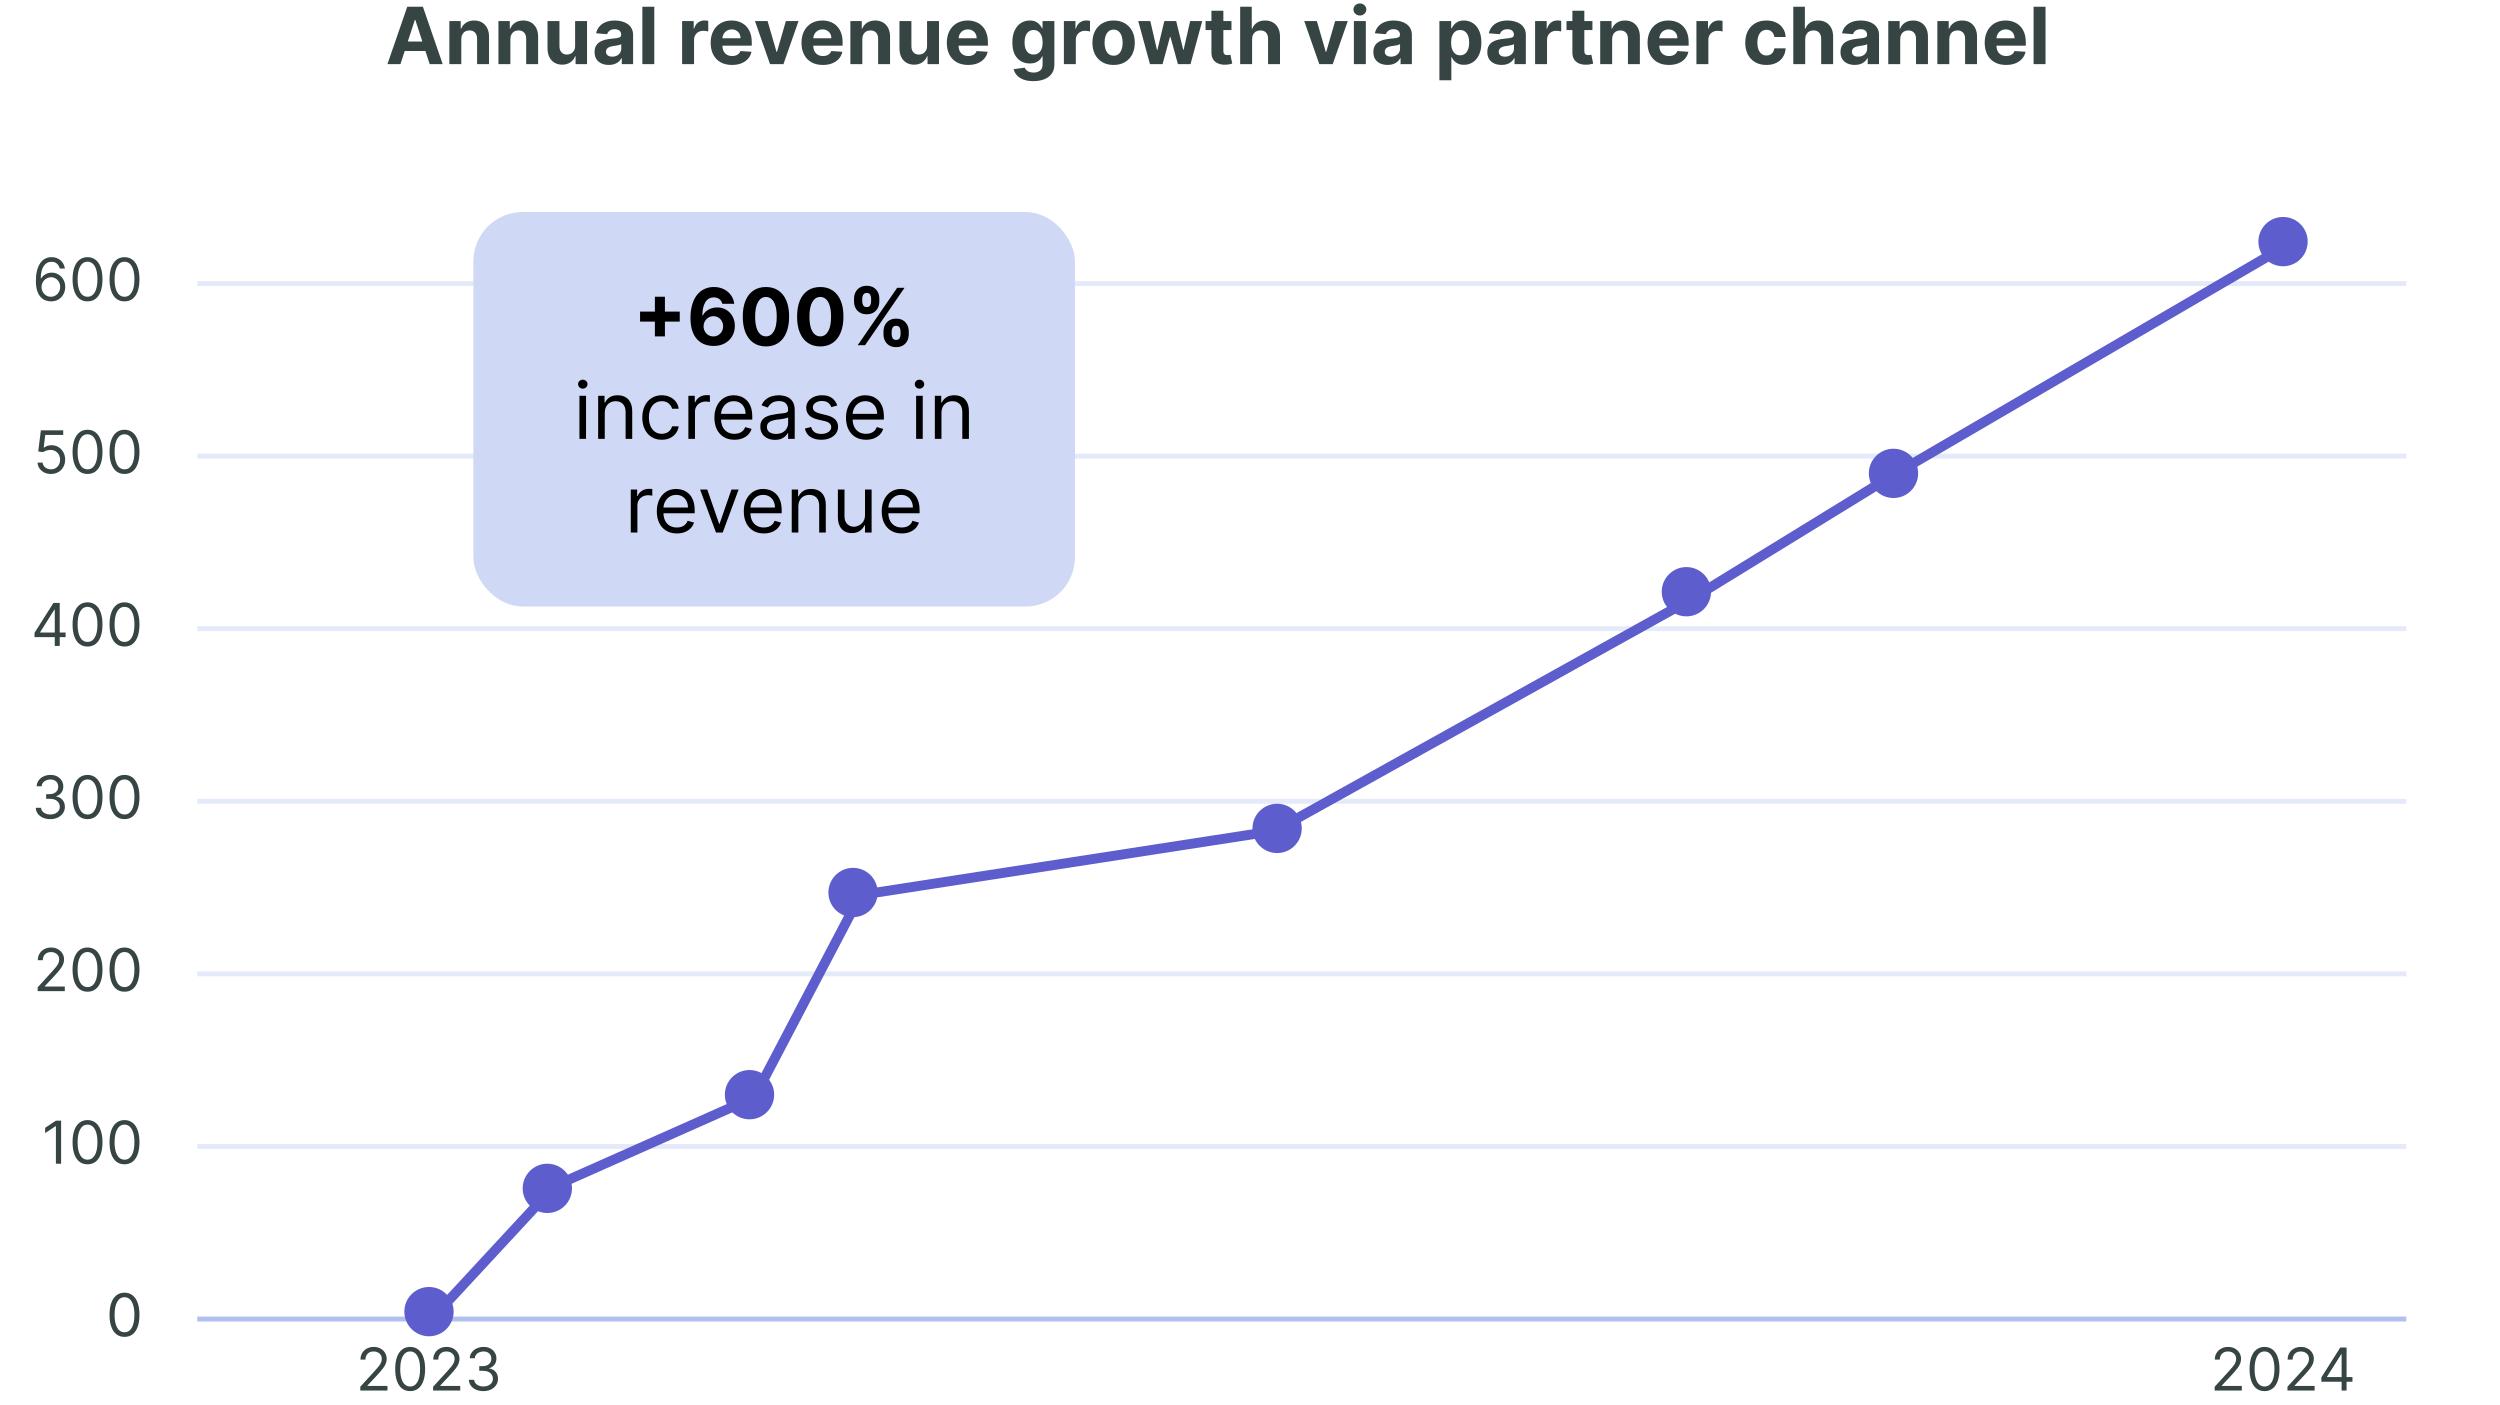 <svg width="507" height="285" viewBox="0 0 507 285" fill="none" xmlns="http://www.w3.org/2000/svg">
<line x1="40" y1="267.5" x2="488" y2="267.5" stroke="#B2C0EF"/>
<line x1="40" y1="232.5" x2="488" y2="232.5" stroke="#E5EAFA"/>
<line x1="40" y1="197.5" x2="488" y2="197.5" stroke="#E5EAFA"/>
<line x1="40" y1="162.5" x2="488" y2="162.5" stroke="#E5EAFA"/>
<line x1="40" y1="127.5" x2="488" y2="127.5" stroke="#E5EAFA"/>
<line x1="40" y1="92.5" x2="488" y2="92.5" stroke="#E5EAFA"/>
<line x1="40" y1="57.5" x2="488" y2="57.5" stroke="#E5EAFA"/>
<circle cx="87" cy="266" r="5" fill="#5D5DCE"/>
<path d="M116 241C116 243.761 113.761 246 111 246C108.239 246 106 243.761 106 241C106 238.239 108.239 236 111 236C113.761 236 116 238.239 116 241Z" fill="#5D5DCE"/>
<path d="M157 222C157 224.761 154.761 227 152 227C149.239 227 147 224.761 147 222C147 219.239 149.239 217 152 217C154.761 217 157 219.239 157 222Z" fill="#5D5DCE"/>
<path d="M178 181C178 183.761 175.761 186 173 186C170.239 186 168 183.761 168 181C168 178.239 170.239 176 173 176C175.761 176 178 178.239 178 181Z" fill="#5D5DCE"/>
<path d="M468 49C468 51.761 465.761 54 463 54C460.239 54 458 51.761 458 49C458 46.239 460.239 44 463 44C465.761 44 468 46.239 468 49Z" fill="#5D5DCE"/>
<path d="M389 96C389 98.761 386.761 101 384 101C381.239 101 379 98.761 379 96C379 93.239 381.239 91 384 91C386.761 91 389 93.239 389 96Z" fill="#5D5DCE"/>
<path d="M347 120C347 122.761 344.761 125 342 125C339.239 125 337 122.761 337 120C337 117.239 339.239 115 342 115C344.761 115 347 117.239 347 120Z" fill="#5D5DCE"/>
<path d="M264 168C264 170.761 261.761 173 259 173C256.239 173 254 170.761 254 168C254 165.239 256.239 163 259 163C261.761 163 264 165.239 264 168Z" fill="#5D5DCE"/>
<path d="M73.067 282V281.233L75.948 278.08C76.286 277.71 76.565 277.389 76.783 277.116C77.002 276.841 77.164 276.582 77.269 276.341C77.377 276.097 77.431 275.841 77.431 275.574C77.431 275.267 77.357 275.001 77.21 274.777C77.065 274.553 76.866 274.379 76.613 274.257C76.36 274.135 76.076 274.074 75.761 274.074C75.425 274.074 75.133 274.143 74.883 274.283C74.636 274.419 74.444 274.611 74.308 274.858C74.174 275.105 74.107 275.395 74.107 275.727H73.102C73.102 275.216 73.219 274.767 73.455 274.381C73.691 273.994 74.012 273.693 74.418 273.477C74.827 273.261 75.286 273.153 75.795 273.153C76.306 273.153 76.759 273.261 77.154 273.477C77.549 273.693 77.859 273.984 78.083 274.351C78.308 274.717 78.42 275.125 78.42 275.574C78.42 275.895 78.362 276.209 78.245 276.516C78.131 276.82 77.933 277.159 77.648 277.534C77.367 277.906 76.977 278.361 76.477 278.898L74.516 280.994V281.062H78.573V282H73.067ZM83.18 282.119C82.538 282.119 81.991 281.945 81.539 281.595C81.087 281.243 80.742 280.733 80.504 280.065C80.265 279.395 80.146 278.585 80.146 277.636C80.146 276.693 80.265 275.888 80.504 275.22C80.745 274.55 81.092 274.038 81.543 273.686C81.998 273.331 82.543 273.153 83.18 273.153C83.816 273.153 84.36 273.331 84.812 273.686C85.266 274.038 85.613 274.55 85.852 275.22C86.093 275.888 86.214 276.693 86.214 277.636C86.214 278.585 86.094 279.395 85.856 280.065C85.617 280.733 85.272 281.243 84.82 281.595C84.369 281.945 83.822 282.119 83.18 282.119ZM83.18 281.182C83.816 281.182 84.31 280.875 84.663 280.261C85.015 279.648 85.191 278.773 85.191 277.636C85.191 276.881 85.11 276.237 84.948 275.706C84.789 275.175 84.559 274.77 84.258 274.491C83.96 274.213 83.6 274.074 83.18 274.074C82.549 274.074 82.056 274.385 81.701 275.007C81.346 275.626 81.168 276.503 81.168 277.636C81.168 278.392 81.248 279.034 81.407 279.562C81.566 280.091 81.795 280.493 82.093 280.768C82.394 281.044 82.756 281.182 83.18 281.182ZM87.833 282V281.233L90.714 278.08C91.052 277.71 91.33 277.389 91.549 277.116C91.768 276.841 91.93 276.582 92.035 276.341C92.143 276.097 92.197 275.841 92.197 275.574C92.197 275.267 92.123 275.001 91.975 274.777C91.83 274.553 91.631 274.379 91.379 274.257C91.126 274.135 90.842 274.074 90.526 274.074C90.191 274.074 89.898 274.143 89.648 274.283C89.401 274.419 89.21 274.611 89.073 274.858C88.94 275.105 88.873 275.395 88.873 275.727H87.867C87.867 275.216 87.985 274.767 88.221 274.381C88.457 273.994 88.778 273.693 89.184 273.477C89.593 273.261 90.052 273.153 90.56 273.153C91.072 273.153 91.525 273.261 91.92 273.477C92.315 273.693 92.624 273.984 92.849 274.351C93.073 274.717 93.185 275.125 93.185 275.574C93.185 275.895 93.127 276.209 93.011 276.516C92.897 276.82 92.698 277.159 92.414 277.534C92.133 277.906 91.742 278.361 91.242 278.898L89.282 280.994V281.062H93.339V282H87.833ZM98.048 282.119C97.485 282.119 96.984 282.023 96.543 281.83C96.106 281.636 95.758 281.368 95.499 281.024C95.244 280.678 95.104 280.276 95.082 279.818H96.156C96.178 280.099 96.275 280.342 96.445 280.547C96.616 280.749 96.839 280.905 97.114 281.016C97.39 281.126 97.695 281.182 98.031 281.182C98.406 281.182 98.738 281.116 99.028 280.986C99.317 280.855 99.545 280.673 99.71 280.44C99.874 280.207 99.957 279.938 99.957 279.631C99.957 279.31 99.877 279.027 99.718 278.783C99.559 278.536 99.326 278.342 99.019 278.203C98.712 278.064 98.337 277.994 97.894 277.994H97.195V277.057H97.894C98.241 277.057 98.545 276.994 98.806 276.869C99.07 276.744 99.276 276.568 99.424 276.341C99.575 276.114 99.65 275.847 99.65 275.54C99.65 275.244 99.585 274.987 99.454 274.768C99.323 274.55 99.138 274.379 98.9 274.257C98.664 274.135 98.386 274.074 98.065 274.074C97.763 274.074 97.479 274.129 97.212 274.24C96.948 274.348 96.732 274.506 96.565 274.713C96.397 274.918 96.306 275.165 96.292 275.455H95.269C95.286 274.997 95.424 274.597 95.683 274.253C95.941 273.906 96.279 273.636 96.697 273.443C97.117 273.25 97.579 273.153 98.082 273.153C98.621 273.153 99.085 273.263 99.471 273.482C99.857 273.697 100.154 273.983 100.362 274.338C100.569 274.693 100.673 275.077 100.673 275.489C100.673 275.98 100.543 276.399 100.285 276.746C100.029 277.092 99.681 277.332 99.241 277.466V277.534C99.792 277.625 100.222 277.859 100.532 278.237C100.842 278.612 100.996 279.077 100.996 279.631C100.996 280.105 100.867 280.531 100.609 280.909C100.353 281.284 100.004 281.58 99.56 281.795C99.117 282.011 98.613 282.119 98.048 282.119Z" fill="#364443"/>
<path d="M81.212 13H78.576L82.593 1.364H85.763L89.775 13H87.138L84.224 4.023H84.133L81.212 13ZM81.048 8.426H87.275V10.347H81.048V8.426ZM93.55 7.955V13H91.13V4.273H93.437V5.812H93.539C93.732 5.305 94.056 4.903 94.511 4.608C94.965 4.309 95.516 4.159 96.164 4.159C96.77 4.159 97.299 4.292 97.749 4.557C98.2 4.822 98.55 5.201 98.8 5.693C99.05 6.182 99.175 6.765 99.175 7.443V13H96.755V7.875C96.759 7.341 96.622 6.924 96.346 6.625C96.069 6.322 95.689 6.17 95.204 6.17C94.878 6.17 94.59 6.241 94.34 6.381C94.094 6.521 93.901 6.725 93.761 6.994C93.624 7.259 93.554 7.58 93.55 7.955ZM103.504 7.955V13H101.083V4.273H103.39V5.812H103.492C103.685 5.305 104.009 4.903 104.464 4.608C104.918 4.309 105.469 4.159 106.117 4.159C106.723 4.159 107.252 4.292 107.702 4.557C108.153 4.822 108.504 5.201 108.754 5.693C109.004 6.182 109.129 6.765 109.129 7.443V13H106.708V7.875C106.712 7.341 106.576 6.924 106.299 6.625C106.022 6.322 105.642 6.17 105.157 6.17C104.831 6.17 104.543 6.241 104.293 6.381C104.047 6.521 103.854 6.725 103.714 6.994C103.577 7.259 103.507 7.58 103.504 7.955ZM116.633 9.284V4.273H119.053V13H116.729V11.415H116.638C116.442 11.926 116.114 12.337 115.656 12.648C115.201 12.958 114.646 13.114 113.991 13.114C113.407 13.114 112.894 12.981 112.451 12.716C112.008 12.451 111.661 12.074 111.411 11.585C111.165 11.097 111.04 10.511 111.036 9.83V4.273H113.457V9.398C113.46 9.913 113.599 10.32 113.871 10.619C114.144 10.919 114.51 11.068 114.968 11.068C115.26 11.068 115.532 11.002 115.786 10.869C116.04 10.733 116.245 10.532 116.4 10.267C116.559 10.002 116.637 9.674 116.633 9.284ZM123.478 13.165C122.921 13.165 122.425 13.068 121.989 12.875C121.554 12.678 121.209 12.388 120.955 12.006C120.705 11.619 120.58 11.138 120.58 10.562C120.58 10.078 120.669 9.67 120.847 9.341C121.025 9.011 121.268 8.746 121.575 8.545C121.881 8.345 122.23 8.193 122.62 8.091C123.014 7.989 123.427 7.917 123.859 7.875C124.366 7.822 124.775 7.773 125.086 7.727C125.397 7.678 125.622 7.606 125.762 7.511C125.902 7.417 125.972 7.277 125.972 7.091V7.057C125.972 6.697 125.859 6.419 125.631 6.222C125.408 6.025 125.09 5.926 124.677 5.926C124.241 5.926 123.895 6.023 123.637 6.216C123.379 6.405 123.209 6.644 123.126 6.932L120.887 6.75C121.001 6.22 121.224 5.761 121.558 5.375C121.891 4.985 122.321 4.686 122.847 4.477C123.378 4.265 123.991 4.159 124.688 4.159C125.173 4.159 125.637 4.216 126.08 4.33C126.527 4.443 126.923 4.619 127.268 4.858C127.616 5.097 127.891 5.403 128.092 5.778C128.292 6.15 128.393 6.595 128.393 7.114V13H126.097V11.79H126.029C125.889 12.062 125.701 12.303 125.467 12.511C125.232 12.716 124.95 12.877 124.62 12.994C124.29 13.108 123.91 13.165 123.478 13.165ZM124.171 11.494C124.527 11.494 124.842 11.424 125.114 11.284C125.387 11.14 125.601 10.947 125.756 10.704C125.912 10.462 125.989 10.188 125.989 9.881V8.955C125.914 9.004 125.809 9.049 125.677 9.091C125.548 9.129 125.402 9.165 125.239 9.199C125.076 9.229 124.914 9.258 124.751 9.284C124.588 9.307 124.44 9.328 124.308 9.347C124.023 9.388 123.775 9.455 123.563 9.545C123.351 9.636 123.186 9.759 123.069 9.915C122.951 10.066 122.893 10.256 122.893 10.483C122.893 10.812 123.012 11.064 123.251 11.239C123.493 11.409 123.8 11.494 124.171 11.494ZM132.691 1.364V13H130.271V1.364H132.691ZM138.333 13V4.273H140.68V5.795H140.771C140.93 5.254 141.197 4.845 141.572 4.568C141.947 4.288 142.379 4.148 142.867 4.148C142.988 4.148 143.119 4.155 143.259 4.17C143.399 4.186 143.522 4.206 143.629 4.233V6.381C143.515 6.347 143.358 6.316 143.157 6.29C142.956 6.263 142.772 6.25 142.606 6.25C142.25 6.25 141.932 6.328 141.651 6.483C141.375 6.634 141.155 6.847 140.992 7.119C140.833 7.392 140.754 7.706 140.754 8.062V13H138.333ZM148.451 13.171C147.553 13.171 146.781 12.989 146.133 12.625C145.489 12.258 144.993 11.739 144.644 11.068C144.296 10.394 144.121 9.597 144.121 8.676C144.121 7.778 144.296 6.991 144.644 6.312C144.993 5.634 145.483 5.106 146.116 4.727C146.752 4.348 147.498 4.159 148.354 4.159C148.93 4.159 149.466 4.252 149.962 4.438C150.462 4.619 150.898 4.894 151.269 5.261C151.644 5.629 151.936 6.091 152.144 6.648C152.353 7.201 152.457 7.848 152.457 8.591V9.256H145.087V7.756H150.178C150.178 7.407 150.103 7.098 149.951 6.83C149.799 6.561 149.589 6.35 149.32 6.199C149.055 6.044 148.746 5.966 148.394 5.966C148.027 5.966 147.701 6.051 147.417 6.222C147.137 6.388 146.917 6.614 146.758 6.898C146.599 7.178 146.517 7.491 146.513 7.835V9.261C146.513 9.693 146.593 10.066 146.752 10.381C146.915 10.695 147.144 10.938 147.44 11.108C147.735 11.278 148.085 11.364 148.491 11.364C148.76 11.364 149.006 11.326 149.229 11.25C149.453 11.174 149.644 11.061 149.803 10.909C149.962 10.758 150.084 10.572 150.167 10.352L152.406 10.5C152.292 11.038 152.059 11.508 151.707 11.909C151.358 12.307 150.907 12.617 150.354 12.841C149.805 13.061 149.171 13.171 148.451 13.171ZM161.938 4.273L158.887 13H156.16L153.109 4.273H155.665L157.478 10.517H157.569L159.376 4.273H161.938ZM166.873 13.171C165.975 13.171 165.202 12.989 164.555 12.625C163.911 12.258 163.415 11.739 163.066 11.068C162.718 10.394 162.543 9.597 162.543 8.676C162.543 7.778 162.718 6.991 163.066 6.312C163.415 5.634 163.905 5.106 164.538 4.727C165.174 4.348 165.92 4.159 166.776 4.159C167.352 4.159 167.888 4.252 168.384 4.438C168.884 4.619 169.32 4.894 169.691 5.261C170.066 5.629 170.358 6.091 170.566 6.648C170.774 7.201 170.879 7.848 170.879 8.591V9.256H163.509V7.756H168.6C168.6 7.407 168.524 7.098 168.373 6.83C168.221 6.561 168.011 6.35 167.742 6.199C167.477 6.044 167.168 5.966 166.816 5.966C166.449 5.966 166.123 6.051 165.839 6.222C165.558 6.388 165.339 6.614 165.18 6.898C165.021 7.178 164.939 7.491 164.935 7.835V9.261C164.935 9.693 165.015 10.066 165.174 10.381C165.337 10.695 165.566 10.938 165.862 11.108C166.157 11.278 166.507 11.364 166.913 11.364C167.182 11.364 167.428 11.326 167.651 11.25C167.875 11.174 168.066 11.061 168.225 10.909C168.384 10.758 168.505 10.572 168.589 10.352L170.827 10.5C170.714 11.038 170.481 11.508 170.129 11.909C169.78 12.307 169.329 12.617 168.776 12.841C168.227 13.061 167.593 13.171 166.873 13.171ZM174.879 7.955V13H172.458V4.273H174.765V5.812H174.867C175.06 5.305 175.384 4.903 175.839 4.608C176.293 4.309 176.844 4.159 177.492 4.159C178.098 4.159 178.627 4.292 179.077 4.557C179.528 4.822 179.879 5.201 180.129 5.693C180.379 6.182 180.504 6.765 180.504 7.443V13H178.083V7.875C178.087 7.341 177.951 6.924 177.674 6.625C177.397 6.322 177.017 6.17 176.532 6.17C176.206 6.17 175.918 6.241 175.668 6.381C175.422 6.521 175.229 6.725 175.089 6.994C174.952 7.259 174.882 7.58 174.879 7.955ZM188.008 9.284V4.273H190.428V13H188.104V11.415H188.013C187.817 11.926 187.489 12.337 187.031 12.648C186.576 12.958 186.021 13.114 185.366 13.114C184.782 13.114 184.269 12.981 183.826 12.716C183.383 12.451 183.036 12.074 182.786 11.585C182.54 11.097 182.415 10.511 182.411 9.83V4.273H184.832V9.398C184.835 9.913 184.974 10.32 185.246 10.619C185.519 10.919 185.885 11.068 186.343 11.068C186.635 11.068 186.907 11.002 187.161 10.869C187.415 10.733 187.62 10.532 187.775 10.267C187.934 10.002 188.012 9.674 188.008 9.284ZM196.342 13.171C195.444 13.171 194.671 12.989 194.023 12.625C193.379 12.258 192.883 11.739 192.535 11.068C192.186 10.394 192.012 9.597 192.012 8.676C192.012 7.778 192.186 6.991 192.535 6.312C192.883 5.634 193.374 5.106 194.006 4.727C194.643 4.348 195.389 4.159 196.245 4.159C196.821 4.159 197.357 4.252 197.853 4.438C198.353 4.619 198.789 4.894 199.16 5.261C199.535 5.629 199.826 6.091 200.035 6.648C200.243 7.201 200.347 7.848 200.347 8.591V9.256H192.978V7.756H198.069C198.069 7.407 197.993 7.098 197.842 6.83C197.69 6.561 197.48 6.35 197.211 6.199C196.946 6.044 196.637 5.966 196.285 5.966C195.917 5.966 195.592 6.051 195.308 6.222C195.027 6.388 194.808 6.614 194.648 6.898C194.489 7.178 194.408 7.491 194.404 7.835V9.261C194.404 9.693 194.484 10.066 194.643 10.381C194.806 10.695 195.035 10.938 195.33 11.108C195.626 11.278 195.976 11.364 196.381 11.364C196.65 11.364 196.897 11.326 197.12 11.25C197.344 11.174 197.535 11.061 197.694 10.909C197.853 10.758 197.974 10.572 198.058 10.352L200.296 10.5C200.183 11.038 199.95 11.508 199.597 11.909C199.249 12.307 198.798 12.617 198.245 12.841C197.696 13.061 197.061 13.171 196.342 13.171ZM209.562 16.454C208.778 16.454 208.105 16.347 207.545 16.131C206.988 15.919 206.545 15.629 206.215 15.261C205.886 14.894 205.672 14.481 205.573 14.023L207.812 13.722C207.88 13.896 207.988 14.059 208.136 14.21C208.283 14.362 208.478 14.483 208.721 14.574C208.967 14.669 209.266 14.716 209.619 14.716C210.145 14.716 210.579 14.587 210.92 14.329C211.264 14.076 211.437 13.65 211.437 13.051V11.454H211.335C211.228 11.697 211.069 11.926 210.857 12.142C210.645 12.358 210.372 12.534 210.039 12.671C209.706 12.807 209.308 12.875 208.846 12.875C208.191 12.875 207.594 12.723 207.056 12.421C206.522 12.114 206.096 11.646 205.778 11.017C205.463 10.384 205.306 9.585 205.306 8.619C205.306 7.631 205.467 6.805 205.789 6.142C206.111 5.479 206.539 4.983 207.073 4.653C207.611 4.324 208.2 4.159 208.84 4.159C209.329 4.159 209.738 4.242 210.067 4.409C210.397 4.572 210.662 4.777 210.863 5.023C211.067 5.265 211.225 5.504 211.335 5.739H211.425V4.273H213.829V13.085C213.829 13.828 213.647 14.449 213.283 14.949C212.92 15.449 212.416 15.824 211.772 16.074C211.132 16.328 210.395 16.454 209.562 16.454ZM209.613 11.057C210.003 11.057 210.333 10.96 210.602 10.767C210.874 10.57 211.083 10.29 211.227 9.926C211.374 9.559 211.448 9.119 211.448 8.608C211.448 8.097 211.376 7.653 211.232 7.278C211.088 6.9 210.88 6.606 210.607 6.398C210.335 6.189 210.003 6.085 209.613 6.085C209.215 6.085 208.88 6.193 208.607 6.409C208.335 6.621 208.128 6.917 207.988 7.295C207.848 7.674 207.778 8.112 207.778 8.608C207.778 9.112 207.848 9.547 207.988 9.915C208.132 10.278 208.338 10.561 208.607 10.761C208.88 10.958 209.215 11.057 209.613 11.057ZM215.755 13V4.273H218.102V5.795H218.192C218.352 5.254 218.619 4.845 218.994 4.568C219.369 4.288 219.8 4.148 220.289 4.148C220.41 4.148 220.541 4.155 220.681 4.17C220.821 4.186 220.944 4.206 221.05 4.233V6.381C220.937 6.347 220.78 6.316 220.579 6.29C220.378 6.263 220.194 6.25 220.028 6.25C219.672 6.25 219.353 6.328 219.073 6.483C218.797 6.634 218.577 6.847 218.414 7.119C218.255 7.392 218.175 7.706 218.175 8.062V13H215.755ZM225.839 13.171C224.956 13.171 224.193 12.983 223.549 12.608C222.909 12.229 222.415 11.703 222.066 11.028C221.718 10.35 221.543 9.564 221.543 8.67C221.543 7.769 221.718 6.981 222.066 6.307C222.415 5.629 222.909 5.102 223.549 4.727C224.193 4.348 224.956 4.159 225.839 4.159C226.721 4.159 227.483 4.348 228.123 4.727C228.767 5.102 229.263 5.629 229.612 6.307C229.96 6.981 230.134 7.769 230.134 8.67C230.134 9.564 229.96 10.35 229.612 11.028C229.263 11.703 228.767 12.229 228.123 12.608C227.483 12.983 226.721 13.171 225.839 13.171ZM225.85 11.296C226.252 11.296 226.587 11.182 226.856 10.954C227.125 10.723 227.327 10.409 227.464 10.011C227.604 9.614 227.674 9.161 227.674 8.653C227.674 8.146 227.604 7.693 227.464 7.295C227.327 6.898 227.125 6.583 226.856 6.352C226.587 6.121 226.252 6.006 225.85 6.006C225.445 6.006 225.104 6.121 224.827 6.352C224.555 6.583 224.348 6.898 224.208 7.295C224.072 7.693 224.004 8.146 224.004 8.653C224.004 9.161 224.072 9.614 224.208 10.011C224.348 10.409 224.555 10.723 224.827 10.954C225.104 11.182 225.445 11.296 225.85 11.296ZM233.211 13L230.836 4.273H233.285L234.637 10.136H234.717L236.126 4.273H238.529L239.961 10.102H240.035L241.364 4.273H243.808L241.438 13H238.876L237.376 7.511H237.268L235.768 13H233.211ZM249.741 4.273V6.091H244.485V4.273H249.741ZM245.678 2.182H248.099V10.318C248.099 10.542 248.133 10.716 248.201 10.841C248.269 10.962 248.364 11.047 248.485 11.097C248.61 11.146 248.754 11.171 248.917 11.171C249.031 11.171 249.144 11.161 249.258 11.142C249.371 11.119 249.459 11.102 249.519 11.091L249.9 12.892C249.779 12.93 249.608 12.973 249.388 13.023C249.169 13.076 248.902 13.108 248.587 13.119C248.004 13.142 247.493 13.064 247.053 12.886C246.618 12.708 246.279 12.432 246.036 12.057C245.794 11.682 245.674 11.208 245.678 10.636V2.182ZM253.925 7.955V13H251.505V1.364H253.857V5.812H253.96C254.156 5.297 254.475 4.894 254.914 4.602C255.353 4.307 255.905 4.159 256.567 4.159C257.174 4.159 257.702 4.292 258.153 4.557C258.607 4.818 258.96 5.195 259.21 5.688C259.463 6.176 259.588 6.761 259.585 7.443V13H257.164V7.875C257.168 7.337 257.031 6.919 256.755 6.619C256.482 6.32 256.1 6.17 255.607 6.17C255.278 6.17 254.986 6.241 254.732 6.381C254.482 6.521 254.285 6.725 254.141 6.994C254.001 7.259 253.929 7.58 253.925 7.955ZM273.329 4.273L270.278 13H267.55L264.499 4.273H267.056L268.869 10.517H268.96L270.766 4.273H273.329ZM274.567 13V4.273H276.988V13H274.567ZM275.783 3.148C275.424 3.148 275.115 3.028 274.857 2.79C274.603 2.547 274.477 2.258 274.477 1.92C274.477 1.587 274.603 1.301 274.857 1.062C275.115 0.82 275.424 0.699 275.783 0.699C276.143 0.699 276.45 0.82 276.704 1.062C276.961 1.301 277.09 1.587 277.09 1.92C277.09 2.258 276.961 2.547 276.704 2.79C276.45 3.028 276.143 3.148 275.783 3.148ZM281.415 13.165C280.859 13.165 280.362 13.068 279.927 12.875C279.491 12.678 279.147 12.388 278.893 12.006C278.643 11.619 278.518 11.138 278.518 10.562C278.518 10.078 278.607 9.67 278.785 9.341C278.963 9.011 279.205 8.746 279.512 8.545C279.819 8.345 280.167 8.193 280.558 8.091C280.951 7.989 281.364 7.917 281.796 7.875C282.304 7.822 282.713 7.773 283.023 7.727C283.334 7.678 283.559 7.606 283.7 7.511C283.84 7.417 283.91 7.277 283.91 7.091V7.057C283.91 6.697 283.796 6.419 283.569 6.222C283.345 6.025 283.027 5.926 282.614 5.926C282.179 5.926 281.832 6.023 281.575 6.216C281.317 6.405 281.147 6.644 281.063 6.932L278.825 6.75C278.938 6.22 279.162 5.761 279.495 5.375C279.828 4.985 280.258 4.686 280.785 4.477C281.315 4.265 281.929 4.159 282.626 4.159C283.111 4.159 283.575 4.216 284.018 4.33C284.465 4.443 284.861 4.619 285.205 4.858C285.554 5.097 285.828 5.403 286.029 5.778C286.23 6.15 286.33 6.595 286.33 7.114V13H284.035V11.79H283.967C283.826 12.062 283.639 12.303 283.404 12.511C283.169 12.716 282.887 12.877 282.558 12.994C282.228 13.108 281.847 13.165 281.415 13.165ZM282.109 11.494C282.465 11.494 282.779 11.424 283.052 11.284C283.325 11.14 283.539 10.947 283.694 10.704C283.849 10.462 283.927 10.188 283.927 9.881V8.955C283.851 9.004 283.747 9.049 283.614 9.091C283.486 9.129 283.34 9.165 283.177 9.199C283.014 9.229 282.851 9.258 282.688 9.284C282.525 9.307 282.378 9.328 282.245 9.347C281.961 9.388 281.713 9.455 281.501 9.545C281.289 9.636 281.124 9.759 281.006 9.915C280.889 10.066 280.83 10.256 280.83 10.483C280.83 10.812 280.95 11.064 281.188 11.239C281.431 11.409 281.737 11.494 282.109 11.494ZM291.911 16.273V4.273H294.298V5.739H294.406C294.512 5.504 294.665 5.265 294.866 5.023C295.07 4.777 295.335 4.572 295.661 4.409C295.991 4.242 296.4 4.159 296.888 4.159C297.525 4.159 298.112 4.326 298.65 4.659C299.188 4.989 299.618 5.487 299.94 6.153C300.262 6.816 300.423 7.648 300.423 8.648C300.423 9.621 300.265 10.443 299.951 11.114C299.64 11.78 299.216 12.286 298.678 12.631C298.144 12.972 297.546 13.142 296.883 13.142C296.413 13.142 296.013 13.064 295.684 12.909C295.358 12.754 295.091 12.559 294.883 12.324C294.674 12.085 294.515 11.845 294.406 11.602H294.332V16.273H291.911ZM294.281 8.636C294.281 9.155 294.353 9.608 294.496 9.994C294.64 10.381 294.849 10.682 295.121 10.898C295.394 11.11 295.726 11.216 296.116 11.216C296.51 11.216 296.843 11.108 297.116 10.892C297.388 10.672 297.595 10.369 297.735 9.983C297.879 9.593 297.951 9.144 297.951 8.636C297.951 8.133 297.881 7.689 297.741 7.307C297.601 6.924 297.394 6.625 297.121 6.409C296.849 6.193 296.513 6.085 296.116 6.085C295.722 6.085 295.388 6.189 295.116 6.398C294.847 6.606 294.64 6.902 294.496 7.284C294.353 7.667 294.281 8.117 294.281 8.636ZM304.525 13.165C303.968 13.165 303.472 13.068 303.036 12.875C302.601 12.678 302.256 12.388 302.002 12.006C301.752 11.619 301.627 11.138 301.627 10.562C301.627 10.078 301.716 9.67 301.894 9.341C302.072 9.011 302.315 8.746 302.621 8.545C302.928 8.345 303.277 8.193 303.667 8.091C304.061 7.989 304.474 7.917 304.906 7.875C305.413 7.822 305.822 7.773 306.133 7.727C306.443 7.678 306.669 7.606 306.809 7.511C306.949 7.417 307.019 7.277 307.019 7.091V7.057C307.019 6.697 306.906 6.419 306.678 6.222C306.455 6.025 306.137 5.926 305.724 5.926C305.288 5.926 304.942 6.023 304.684 6.216C304.426 6.405 304.256 6.644 304.173 6.932L301.934 6.75C302.048 6.22 302.271 5.761 302.604 5.375C302.938 4.985 303.368 4.686 303.894 4.477C304.424 4.265 305.038 4.159 305.735 4.159C306.22 4.159 306.684 4.216 307.127 4.33C307.574 4.443 307.97 4.619 308.315 4.858C308.663 5.097 308.938 5.403 309.138 5.778C309.339 6.15 309.44 6.595 309.44 7.114V13H307.144V11.79H307.076C306.936 12.062 306.748 12.303 306.513 12.511C306.279 12.716 305.996 12.877 305.667 12.994C305.337 13.108 304.957 13.165 304.525 13.165ZM305.218 11.494C305.574 11.494 305.888 11.424 306.161 11.284C306.434 11.14 306.648 10.947 306.803 10.704C306.959 10.462 307.036 10.188 307.036 9.881V8.955C306.96 9.004 306.856 9.049 306.724 9.091C306.595 9.129 306.449 9.165 306.286 9.199C306.123 9.229 305.96 9.258 305.798 9.284C305.635 9.307 305.487 9.328 305.354 9.347C305.07 9.388 304.822 9.455 304.61 9.545C304.398 9.636 304.233 9.759 304.116 9.915C303.998 10.066 303.94 10.256 303.94 10.483C303.94 10.812 304.059 11.064 304.298 11.239C304.54 11.409 304.847 11.494 305.218 11.494ZM311.317 13V4.273H313.664V5.795H313.755C313.914 5.254 314.181 4.845 314.556 4.568C314.931 4.288 315.363 4.148 315.852 4.148C315.973 4.148 316.103 4.155 316.244 4.17C316.384 4.186 316.507 4.206 316.613 4.233V6.381C316.499 6.347 316.342 6.316 316.141 6.29C315.941 6.263 315.757 6.25 315.59 6.25C315.234 6.25 314.916 6.328 314.636 6.483C314.359 6.634 314.139 6.847 313.977 7.119C313.817 7.392 313.738 7.706 313.738 8.062V13H311.317ZM322.944 4.273V6.091H317.688V4.273H322.944ZM318.881 2.182H321.302V10.318C321.302 10.542 321.336 10.716 321.404 10.841C321.472 10.962 321.567 11.047 321.688 11.097C321.813 11.146 321.957 11.171 322.12 11.171C322.234 11.171 322.347 11.161 322.461 11.142C322.575 11.119 322.662 11.102 322.722 11.091L323.103 12.892C322.982 12.93 322.811 12.973 322.592 13.023C322.372 13.076 322.105 13.108 321.79 13.119C321.207 13.142 320.696 13.064 320.256 12.886C319.821 12.708 319.482 12.432 319.239 12.057C318.997 11.682 318.878 11.208 318.881 10.636V2.182ZM326.941 7.955V13H324.521V4.273H326.827V5.812H326.93C327.123 5.305 327.447 4.903 327.901 4.608C328.356 4.309 328.907 4.159 329.555 4.159C330.161 4.159 330.689 4.292 331.14 4.557C331.591 4.822 331.941 5.201 332.191 5.693C332.441 6.182 332.566 6.765 332.566 7.443V13H330.146V7.875C330.149 7.341 330.013 6.924 329.737 6.625C329.46 6.322 329.079 6.17 328.594 6.17C328.269 6.17 327.981 6.241 327.731 6.381C327.485 6.521 327.291 6.725 327.151 6.994C327.015 7.259 326.945 7.58 326.941 7.955ZM338.451 13.171C337.553 13.171 336.781 12.989 336.133 12.625C335.489 12.258 334.993 11.739 334.644 11.068C334.296 10.394 334.121 9.597 334.121 8.676C334.121 7.778 334.296 6.991 334.644 6.312C334.993 5.634 335.483 5.106 336.116 4.727C336.752 4.348 337.498 4.159 338.354 4.159C338.93 4.159 339.466 4.252 339.962 4.438C340.462 4.619 340.898 4.894 341.269 5.261C341.644 5.629 341.936 6.091 342.144 6.648C342.353 7.201 342.457 7.848 342.457 8.591V9.256H335.087V7.756H340.178C340.178 7.407 340.103 7.098 339.951 6.83C339.799 6.561 339.589 6.35 339.32 6.199C339.055 6.044 338.746 5.966 338.394 5.966C338.027 5.966 337.701 6.051 337.417 6.222C337.137 6.388 336.917 6.614 336.758 6.898C336.599 7.178 336.517 7.491 336.513 7.835V9.261C336.513 9.693 336.593 10.066 336.752 10.381C336.915 10.695 337.144 10.938 337.44 11.108C337.735 11.278 338.085 11.364 338.491 11.364C338.76 11.364 339.006 11.326 339.229 11.25C339.453 11.174 339.644 11.061 339.803 10.909C339.962 10.758 340.084 10.572 340.167 10.352L342.406 10.5C342.292 11.038 342.059 11.508 341.707 11.909C341.358 12.307 340.907 12.617 340.354 12.841C339.805 13.061 339.171 13.171 338.451 13.171ZM344.036 13V4.273H346.383V5.795H346.474C346.633 5.254 346.9 4.845 347.275 4.568C347.65 4.288 348.082 4.148 348.57 4.148C348.692 4.148 348.822 4.155 348.962 4.17C349.103 4.186 349.226 4.206 349.332 4.233V6.381C349.218 6.347 349.061 6.316 348.86 6.29C348.659 6.263 348.476 6.25 348.309 6.25C347.953 6.25 347.635 6.328 347.354 6.483C347.078 6.634 346.858 6.847 346.695 7.119C346.536 7.392 346.457 7.706 346.457 8.062V13H344.036ZM358.229 13.171C357.335 13.171 356.567 12.981 355.923 12.602C355.282 12.22 354.79 11.689 354.445 11.011C354.104 10.333 353.934 9.553 353.934 8.67C353.934 7.777 354.106 6.992 354.451 6.318C354.799 5.64 355.294 5.112 355.934 4.733C356.574 4.35 357.335 4.159 358.218 4.159C358.979 4.159 359.646 4.297 360.218 4.574C360.79 4.85 361.243 5.239 361.576 5.739C361.909 6.239 362.093 6.826 362.127 7.5H359.843C359.779 7.064 359.608 6.714 359.332 6.449C359.059 6.18 358.701 6.045 358.258 6.045C357.883 6.045 357.555 6.148 357.275 6.352C356.998 6.553 356.782 6.847 356.627 7.233C356.472 7.619 356.394 8.087 356.394 8.636C356.394 9.193 356.47 9.667 356.621 10.057C356.777 10.447 356.995 10.744 357.275 10.949C357.555 11.153 357.883 11.256 358.258 11.256C358.534 11.256 358.782 11.199 359.002 11.085C359.226 10.972 359.409 10.807 359.553 10.591C359.701 10.371 359.798 10.108 359.843 9.801H362.127C362.089 10.468 361.907 11.055 361.582 11.562C361.26 12.066 360.815 12.46 360.246 12.744C359.678 13.028 359.006 13.171 358.229 13.171ZM366.097 7.955V13H363.677V1.364H366.029V5.812H366.131C366.328 5.297 366.647 4.894 367.086 4.602C367.525 4.307 368.076 4.159 368.739 4.159C369.345 4.159 369.874 4.292 370.325 4.557C370.779 4.818 371.131 5.195 371.381 5.688C371.635 6.176 371.76 6.761 371.756 7.443V13H369.336V7.875C369.34 7.337 369.203 6.919 368.927 6.619C368.654 6.32 368.272 6.17 367.779 6.17C367.45 6.17 367.158 6.241 366.904 6.381C366.654 6.521 366.457 6.725 366.313 6.994C366.173 7.259 366.101 7.58 366.097 7.955ZM376.15 13.165C375.593 13.165 375.097 13.068 374.661 12.875C374.226 12.678 373.881 12.388 373.627 12.006C373.377 11.619 373.252 11.138 373.252 10.562C373.252 10.078 373.341 9.67 373.519 9.341C373.697 9.011 373.94 8.746 374.246 8.545C374.553 8.345 374.902 8.193 375.292 8.091C375.686 7.989 376.099 7.917 376.531 7.875C377.038 7.822 377.447 7.773 377.758 7.727C378.068 7.678 378.294 7.606 378.434 7.511C378.574 7.417 378.644 7.277 378.644 7.091V7.057C378.644 6.697 378.531 6.419 378.303 6.222C378.08 6.025 377.762 5.926 377.349 5.926C376.913 5.926 376.567 6.023 376.309 6.216C376.051 6.405 375.881 6.644 375.798 6.932L373.559 6.75C373.673 6.22 373.896 5.761 374.229 5.375C374.563 4.985 374.993 4.686 375.519 4.477C376.049 4.265 376.663 4.159 377.36 4.159C377.845 4.159 378.309 4.216 378.752 4.33C379.199 4.443 379.595 4.619 379.94 4.858C380.288 5.097 380.563 5.403 380.763 5.778C380.964 6.15 381.065 6.595 381.065 7.114V13H378.769V11.79H378.701C378.561 12.062 378.373 12.303 378.138 12.511C377.904 12.716 377.621 12.877 377.292 12.994C376.962 13.108 376.582 13.165 376.15 13.165ZM376.843 11.494C377.199 11.494 377.513 11.424 377.786 11.284C378.059 11.14 378.273 10.947 378.428 10.704C378.584 10.462 378.661 10.188 378.661 9.881V8.955C378.585 9.004 378.481 9.049 378.349 9.091C378.22 9.129 378.074 9.165 377.911 9.199C377.748 9.229 377.585 9.258 377.423 9.284C377.26 9.307 377.112 9.328 376.979 9.347C376.695 9.388 376.447 9.455 376.235 9.545C376.023 9.636 375.858 9.759 375.741 9.915C375.623 10.066 375.565 10.256 375.565 10.483C375.565 10.812 375.684 11.064 375.923 11.239C376.165 11.409 376.472 11.494 376.843 11.494ZM385.363 7.955V13H382.942V4.273H385.249V5.812H385.352C385.545 5.305 385.869 4.903 386.323 4.608C386.778 4.309 387.329 4.159 387.977 4.159C388.583 4.159 389.111 4.292 389.562 4.557C390.013 4.822 390.363 5.201 390.613 5.693C390.863 6.182 390.988 6.765 390.988 7.443V13H388.567V7.875C388.571 7.341 388.435 6.924 388.158 6.625C387.882 6.322 387.501 6.17 387.016 6.17C386.691 6.17 386.403 6.241 386.153 6.381C385.906 6.521 385.713 6.725 385.573 6.994C385.437 7.259 385.367 7.58 385.363 7.955ZM395.316 7.955V13H392.896V4.273H395.202V5.812H395.305C395.498 5.305 395.822 4.903 396.276 4.608C396.731 4.309 397.282 4.159 397.93 4.159C398.536 4.159 399.064 4.292 399.515 4.557C399.966 4.822 400.316 5.201 400.566 5.693C400.816 6.182 400.941 6.765 400.941 7.443V13H398.521V7.875C398.524 7.341 398.388 6.924 398.112 6.625C397.835 6.322 397.454 6.17 396.969 6.17C396.644 6.17 396.356 6.241 396.106 6.381C395.86 6.521 395.666 6.725 395.526 6.994C395.39 7.259 395.32 7.58 395.316 7.955ZM406.826 13.171C405.928 13.171 405.156 12.989 404.508 12.625C403.864 12.258 403.368 11.739 403.019 11.068C402.671 10.394 402.496 9.597 402.496 8.676C402.496 7.778 402.671 6.991 403.019 6.312C403.368 5.634 403.858 5.106 404.491 4.727C405.127 4.348 405.873 4.159 406.729 4.159C407.305 4.159 407.841 4.252 408.337 4.438C408.837 4.619 409.273 4.894 409.644 5.261C410.019 5.629 410.311 6.091 410.519 6.648C410.728 7.201 410.832 7.848 410.832 8.591V9.256H403.462V7.756H408.553C408.553 7.407 408.478 7.098 408.326 6.83C408.174 6.561 407.964 6.35 407.695 6.199C407.43 6.044 407.121 5.966 406.769 5.966C406.402 5.966 406.076 6.051 405.792 6.222C405.512 6.388 405.292 6.614 405.133 6.898C404.974 7.178 404.892 7.491 404.888 7.835V9.261C404.888 9.693 404.968 10.066 405.127 10.381C405.29 10.695 405.519 10.938 405.815 11.108C406.11 11.278 406.46 11.364 406.866 11.364C407.135 11.364 407.381 11.326 407.604 11.25C407.828 11.174 408.019 11.061 408.178 10.909C408.337 10.758 408.459 10.572 408.542 10.352L410.781 10.5C410.667 11.038 410.434 11.508 410.082 11.909C409.733 12.307 409.282 12.617 408.729 12.841C408.18 13.061 407.546 13.171 406.826 13.171ZM414.832 1.364V13H412.411V1.364H414.832Z" fill="#364443"/>
<path d="M449.132 282V281.233L452.013 278.08C452.351 277.71 452.629 277.389 452.848 277.116C453.067 276.841 453.229 276.582 453.334 276.341C453.442 276.097 453.496 275.841 453.496 275.574C453.496 275.267 453.422 275.001 453.274 274.777C453.129 274.553 452.93 274.379 452.677 274.257C452.425 274.135 452.14 274.074 451.825 274.074C451.49 274.074 451.197 274.143 450.947 274.283C450.7 274.419 450.508 274.611 450.372 274.858C450.238 275.105 450.172 275.395 450.172 275.727H449.166C449.166 275.216 449.284 274.767 449.52 274.381C449.756 273.994 450.077 273.693 450.483 273.477C450.892 273.261 451.351 273.153 451.859 273.153C452.371 273.153 452.824 273.261 453.219 273.477C453.613 273.693 453.923 273.984 454.148 274.351C454.372 274.717 454.484 275.125 454.484 275.574C454.484 275.895 454.426 276.209 454.309 276.516C454.196 276.82 453.997 277.159 453.713 277.534C453.432 277.906 453.041 278.361 452.541 278.898L450.581 280.994V281.062H454.638V282H449.132ZM459.244 282.119C458.602 282.119 458.055 281.945 457.604 281.595C457.152 281.243 456.807 280.733 456.568 280.065C456.329 279.395 456.21 278.585 456.21 277.636C456.21 276.693 456.329 275.888 456.568 275.22C456.809 274.55 457.156 274.038 457.608 273.686C458.062 273.331 458.608 273.153 459.244 273.153C459.881 273.153 460.425 273.331 460.876 273.686C461.331 274.038 461.677 274.55 461.916 275.22C462.157 275.888 462.278 276.693 462.278 277.636C462.278 278.585 462.159 279.395 461.92 280.065C461.682 280.733 461.336 281.243 460.885 281.595C460.433 281.945 459.886 282.119 459.244 282.119ZM459.244 281.182C459.881 281.182 460.375 280.875 460.727 280.261C461.079 279.648 461.256 278.773 461.256 277.636C461.256 276.881 461.175 276.237 461.013 275.706C460.854 275.175 460.623 274.77 460.322 274.491C460.024 274.213 459.665 274.074 459.244 274.074C458.613 274.074 458.121 274.385 457.765 275.007C457.41 275.626 457.233 276.503 457.233 277.636C457.233 278.392 457.312 279.034 457.471 279.562C457.631 280.091 457.859 280.493 458.157 280.768C458.459 281.044 458.821 281.182 459.244 281.182ZM463.898 282V281.233L466.778 278.08C467.116 277.71 467.395 277.389 467.613 277.116C467.832 276.841 467.994 276.582 468.099 276.341C468.207 276.097 468.261 275.841 468.261 275.574C468.261 275.267 468.187 275.001 468.04 274.777C467.895 274.553 467.696 274.379 467.443 274.257C467.19 274.135 466.906 274.074 466.591 274.074C466.256 274.074 465.963 274.143 465.713 274.283C465.466 274.419 465.274 274.611 465.138 274.858C465.004 275.105 464.937 275.395 464.937 275.727H463.932C463.932 275.216 464.05 274.767 464.285 274.381C464.521 273.994 464.842 273.693 465.248 273.477C465.657 273.261 466.116 273.153 466.625 273.153C467.136 273.153 467.589 273.261 467.984 273.477C468.379 273.693 468.689 273.984 468.913 274.351C469.138 274.717 469.25 275.125 469.25 275.574C469.25 275.895 469.192 276.209 469.075 276.516C468.961 276.82 468.763 277.159 468.479 277.534C468.197 277.906 467.807 278.361 467.307 278.898L465.346 280.994V281.062H469.403V282H463.898ZM470.771 280.21V279.341L474.606 273.273H475.237V274.619H474.811L471.913 279.205V279.273H477.078V280.21H470.771ZM474.879 282V279.946V279.541V273.273H475.885V282H474.879Z" fill="#364443"/>
<path d="M25.25 271.119C24.608 271.119 24.061 270.945 23.609 270.595C23.158 270.243 22.812 269.733 22.574 269.065C22.335 268.395 22.216 267.585 22.216 266.636C22.216 265.693 22.335 264.888 22.574 264.22C22.815 263.55 23.162 263.038 23.614 262.686C24.068 262.331 24.614 262.153 25.25 262.153C25.886 262.153 26.43 262.331 26.882 262.686C27.337 263.038 27.683 263.55 27.922 264.22C28.163 264.888 28.284 265.693 28.284 266.636C28.284 267.585 28.165 268.395 27.926 269.065C27.688 269.733 27.342 270.243 26.891 270.595C26.439 270.945 25.892 271.119 25.25 271.119ZM25.25 270.182C25.886 270.182 26.381 269.875 26.733 269.261C27.085 268.648 27.261 267.773 27.261 266.636C27.261 265.881 27.18 265.237 27.018 264.706C26.859 264.175 26.629 263.77 26.328 263.491C26.03 263.213 25.671 263.074 25.25 263.074C24.619 263.074 24.126 263.385 23.771 264.007C23.416 264.626 23.239 265.503 23.239 266.636C23.239 267.392 23.318 268.034 23.477 268.562C23.636 269.091 23.865 269.493 24.163 269.768C24.465 270.044 24.827 270.182 25.25 270.182Z" fill="#364443"/>
<path d="M12.393 227.273V236H11.337V228.381H11.286L9.155 229.795V228.722L11.337 227.273H12.393ZM17.75 236.119C17.108 236.119 16.561 235.945 16.109 235.595C15.658 235.243 15.312 234.733 15.074 234.065C14.835 233.395 14.716 232.585 14.716 231.636C14.716 230.693 14.835 229.888 15.074 229.22C15.315 228.55 15.662 228.038 16.114 227.686C16.568 227.331 17.114 227.153 17.75 227.153C18.386 227.153 18.93 227.331 19.382 227.686C19.837 228.038 20.183 228.55 20.422 229.22C20.663 229.888 20.784 230.693 20.784 231.636C20.784 232.585 20.665 233.395 20.426 234.065C20.188 234.733 19.842 235.243 19.391 235.595C18.939 235.945 18.392 236.119 17.75 236.119ZM17.75 235.182C18.386 235.182 18.881 234.875 19.233 234.261C19.585 233.648 19.761 232.773 19.761 231.636C19.761 230.881 19.68 230.237 19.518 229.706C19.359 229.175 19.129 228.77 18.828 228.491C18.53 228.213 18.171 228.074 17.75 228.074C17.119 228.074 16.626 228.385 16.271 229.007C15.916 229.626 15.739 230.503 15.739 231.636C15.739 232.392 15.818 233.034 15.977 233.562C16.136 234.091 16.365 234.493 16.663 234.768C16.965 235.044 17.327 235.182 17.75 235.182ZM25.25 236.119C24.608 236.119 24.061 235.945 23.609 235.595C23.158 235.243 22.812 234.733 22.574 234.065C22.335 233.395 22.216 232.585 22.216 231.636C22.216 230.693 22.335 229.888 22.574 229.22C22.815 228.55 23.162 228.038 23.614 227.686C24.068 227.331 24.614 227.153 25.25 227.153C25.886 227.153 26.43 227.331 26.882 227.686C27.337 228.038 27.683 228.55 27.922 229.22C28.163 229.888 28.284 230.693 28.284 231.636C28.284 232.585 28.165 233.395 27.926 234.065C27.688 234.733 27.342 235.243 26.891 235.595C26.439 235.945 25.892 236.119 25.25 236.119ZM25.25 235.182C25.886 235.182 26.381 234.875 26.733 234.261C27.085 233.648 27.261 232.773 27.261 231.636C27.261 230.881 27.18 230.237 27.018 229.706C26.859 229.175 26.629 228.77 26.328 228.491C26.03 228.213 25.671 228.074 25.25 228.074C24.619 228.074 24.126 228.385 23.771 229.007C23.416 229.626 23.239 230.503 23.239 231.636C23.239 232.392 23.318 233.034 23.477 233.562C23.636 234.091 23.865 234.493 24.163 234.768C24.465 235.044 24.827 235.182 25.25 235.182Z" fill="#364443"/>
<path d="M7.638 201V200.233L10.518 197.08C10.857 196.71 11.135 196.389 11.354 196.116C11.572 195.841 11.734 195.582 11.839 195.341C11.947 195.097 12.001 194.841 12.001 194.574C12.001 194.267 11.928 194.001 11.78 193.777C11.635 193.553 11.436 193.379 11.183 193.257C10.93 193.135 10.646 193.074 10.331 193.074C9.996 193.074 9.703 193.143 9.453 193.283C9.206 193.419 9.014 193.611 8.878 193.858C8.744 194.105 8.678 194.395 8.678 194.727H7.672C7.672 194.216 7.79 193.767 8.026 193.381C8.261 192.994 8.582 192.693 8.989 192.477C9.398 192.261 9.857 192.153 10.365 192.153C10.876 192.153 11.329 192.261 11.724 192.477C12.119 192.693 12.429 192.984 12.653 193.351C12.878 193.717 12.99 194.125 12.99 194.574C12.99 194.895 12.932 195.209 12.815 195.516C12.702 195.82 12.503 196.159 12.219 196.534C11.938 196.906 11.547 197.361 11.047 197.898L9.087 199.994V200.062H13.143V201H7.638ZM17.75 201.119C17.108 201.119 16.561 200.945 16.109 200.595C15.658 200.243 15.312 199.733 15.074 199.065C14.835 198.395 14.716 197.585 14.716 196.636C14.716 195.693 14.835 194.888 15.074 194.22C15.315 193.55 15.662 193.038 16.114 192.686C16.568 192.331 17.114 192.153 17.75 192.153C18.386 192.153 18.93 192.331 19.382 192.686C19.837 193.038 20.183 193.55 20.422 194.22C20.663 194.888 20.784 195.693 20.784 196.636C20.784 197.585 20.665 198.395 20.426 199.065C20.188 199.733 19.842 200.243 19.391 200.595C18.939 200.945 18.392 201.119 17.75 201.119ZM17.75 200.182C18.386 200.182 18.881 199.875 19.233 199.261C19.585 198.648 19.761 197.773 19.761 196.636C19.761 195.881 19.68 195.237 19.518 194.706C19.359 194.175 19.129 193.77 18.828 193.491C18.53 193.213 18.171 193.074 17.75 193.074C17.119 193.074 16.626 193.385 16.271 194.007C15.916 194.626 15.739 195.503 15.739 196.636C15.739 197.392 15.818 198.034 15.977 198.562C16.136 199.091 16.365 199.493 16.663 199.768C16.965 200.044 17.327 200.182 17.75 200.182ZM25.25 201.119C24.608 201.119 24.061 200.945 23.609 200.595C23.158 200.243 22.812 199.733 22.574 199.065C22.335 198.395 22.216 197.585 22.216 196.636C22.216 195.693 22.335 194.888 22.574 194.22C22.815 193.55 23.162 193.038 23.614 192.686C24.068 192.331 24.614 192.153 25.25 192.153C25.886 192.153 26.43 192.331 26.882 192.686C27.337 193.038 27.683 193.55 27.922 194.22C28.163 194.888 28.284 195.693 28.284 196.636C28.284 197.585 28.165 198.395 27.926 199.065C27.688 199.733 27.342 200.243 26.891 200.595C26.439 200.945 25.892 201.119 25.25 201.119ZM25.25 200.182C25.886 200.182 26.381 199.875 26.733 199.261C27.085 198.648 27.261 197.773 27.261 196.636C27.261 195.881 27.18 195.237 27.018 194.706C26.859 194.175 26.629 193.77 26.328 193.491C26.03 193.213 25.671 193.074 25.25 193.074C24.619 193.074 24.126 193.385 23.771 194.007C23.416 194.626 23.239 195.503 23.239 196.636C23.239 197.392 23.318 198.034 23.477 198.562C23.636 199.091 23.865 199.493 24.163 199.768C24.465 200.044 24.827 200.182 25.25 200.182Z" fill="#364443"/>
<path d="M10.212 166.119C9.649 166.119 9.148 166.023 8.707 165.83C8.27 165.636 7.922 165.368 7.663 165.024C7.408 164.678 7.268 164.276 7.246 163.818H8.32C8.342 164.099 8.439 164.342 8.609 164.547C8.78 164.749 9.003 164.905 9.278 165.016C9.554 165.126 9.859 165.182 10.195 165.182C10.57 165.182 10.902 165.116 11.192 164.986C11.482 164.855 11.709 164.673 11.874 164.44C12.038 164.207 12.121 163.938 12.121 163.631C12.121 163.31 12.041 163.027 11.882 162.783C11.723 162.536 11.49 162.342 11.183 162.203C10.876 162.064 10.501 161.994 10.058 161.994H9.359V161.057H10.058C10.405 161.057 10.709 160.994 10.97 160.869C11.234 160.744 11.44 160.568 11.588 160.341C11.739 160.114 11.814 159.847 11.814 159.54C11.814 159.244 11.749 158.987 11.618 158.768C11.487 158.55 11.303 158.379 11.064 158.257C10.828 158.135 10.55 158.074 10.229 158.074C9.928 158.074 9.643 158.129 9.376 158.24C9.112 158.348 8.896 158.506 8.729 158.713C8.561 158.918 8.47 159.165 8.456 159.455H7.433C7.45 158.997 7.588 158.597 7.847 158.253C8.105 157.906 8.443 157.636 8.861 157.443C9.281 157.25 9.743 157.153 10.246 157.153C10.786 157.153 11.249 157.263 11.635 157.482C12.021 157.697 12.318 157.983 12.526 158.338C12.733 158.693 12.837 159.077 12.837 159.489C12.837 159.98 12.707 160.399 12.449 160.746C12.193 161.092 11.845 161.332 11.405 161.466V161.534C11.956 161.625 12.386 161.859 12.696 162.237C13.006 162.612 13.161 163.077 13.161 163.631C13.161 164.105 13.031 164.531 12.773 164.909C12.517 165.284 12.168 165.58 11.724 165.795C11.281 166.011 10.777 166.119 10.212 166.119ZM17.75 166.119C17.108 166.119 16.561 165.945 16.109 165.595C15.658 165.243 15.312 164.733 15.074 164.065C14.835 163.395 14.716 162.585 14.716 161.636C14.716 160.693 14.835 159.888 15.074 159.22C15.315 158.55 15.662 158.038 16.114 157.686C16.568 157.331 17.114 157.153 17.75 157.153C18.386 157.153 18.93 157.331 19.382 157.686C19.837 158.038 20.183 158.55 20.422 159.22C20.663 159.888 20.784 160.693 20.784 161.636C20.784 162.585 20.665 163.395 20.426 164.065C20.188 164.733 19.842 165.243 19.391 165.595C18.939 165.945 18.392 166.119 17.75 166.119ZM17.75 165.182C18.386 165.182 18.881 164.875 19.233 164.261C19.585 163.648 19.761 162.773 19.761 161.636C19.761 160.881 19.68 160.237 19.518 159.706C19.359 159.175 19.129 158.77 18.828 158.491C18.53 158.213 18.171 158.074 17.75 158.074C17.119 158.074 16.626 158.385 16.271 159.007C15.916 159.626 15.739 160.503 15.739 161.636C15.739 162.392 15.818 163.034 15.977 163.562C16.136 164.091 16.365 164.493 16.663 164.768C16.965 165.044 17.327 165.182 17.75 165.182ZM25.25 166.119C24.608 166.119 24.061 165.945 23.609 165.595C23.158 165.243 22.812 164.733 22.574 164.065C22.335 163.395 22.216 162.585 22.216 161.636C22.216 160.693 22.335 159.888 22.574 159.22C22.815 158.55 23.162 158.038 23.614 157.686C24.068 157.331 24.614 157.153 25.25 157.153C25.886 157.153 26.43 157.331 26.882 157.686C27.337 158.038 27.683 158.55 27.922 159.22C28.163 159.888 28.284 160.693 28.284 161.636C28.284 162.585 28.165 163.395 27.926 164.065C27.688 164.733 27.342 165.243 26.891 165.595C26.439 165.945 25.892 166.119 25.25 166.119ZM25.25 165.182C25.886 165.182 26.381 164.875 26.733 164.261C27.085 163.648 27.261 162.773 27.261 161.636C27.261 160.881 27.18 160.237 27.018 159.706C26.859 159.175 26.629 158.77 26.328 158.491C26.03 158.213 25.671 158.074 25.25 158.074C24.619 158.074 24.126 158.385 23.771 159.007C23.416 159.626 23.239 160.503 23.239 161.636C23.239 162.392 23.318 163.034 23.477 163.562C23.636 164.091 23.865 164.493 24.163 164.768C24.465 165.044 24.827 165.182 25.25 165.182Z" fill="#364443"/>
<path d="M7 129.21V128.341L10.835 122.273H11.466V123.619H11.039L8.142 128.205V128.273H13.306V129.21H7ZM11.108 131V128.946V128.541V122.273H12.113V131H11.108ZM17.75 131.119C17.108 131.119 16.561 130.945 16.109 130.595C15.658 130.243 15.312 129.733 15.074 129.065C14.835 128.395 14.716 127.585 14.716 126.636C14.716 125.693 14.835 124.888 15.074 124.22C15.315 123.55 15.662 123.038 16.114 122.686C16.568 122.331 17.114 122.153 17.75 122.153C18.386 122.153 18.93 122.331 19.382 122.686C19.837 123.038 20.183 123.55 20.422 124.22C20.663 124.888 20.784 125.693 20.784 126.636C20.784 127.585 20.665 128.395 20.426 129.065C20.188 129.733 19.842 130.243 19.391 130.595C18.939 130.945 18.392 131.119 17.75 131.119ZM17.75 130.182C18.386 130.182 18.881 129.875 19.233 129.261C19.585 128.648 19.761 127.773 19.761 126.636C19.761 125.881 19.68 125.237 19.518 124.706C19.359 124.175 19.129 123.77 18.828 123.491C18.53 123.213 18.171 123.074 17.75 123.074C17.119 123.074 16.626 123.385 16.271 124.007C15.916 124.626 15.739 125.503 15.739 126.636C15.739 127.392 15.818 128.034 15.977 128.562C16.136 129.091 16.365 129.493 16.663 129.768C16.965 130.044 17.327 130.182 17.75 130.182ZM25.25 131.119C24.608 131.119 24.061 130.945 23.609 130.595C23.158 130.243 22.812 129.733 22.574 129.065C22.335 128.395 22.216 127.585 22.216 126.636C22.216 125.693 22.335 124.888 22.574 124.22C22.815 123.55 23.162 123.038 23.614 122.686C24.068 122.331 24.614 122.153 25.25 122.153C25.886 122.153 26.43 122.331 26.882 122.686C27.337 123.038 27.683 123.55 27.922 124.22C28.163 124.888 28.284 125.693 28.284 126.636C28.284 127.585 28.165 128.395 27.926 129.065C27.688 129.733 27.342 130.243 26.891 130.595C26.439 130.945 25.892 131.119 25.25 131.119ZM25.25 130.182C25.886 130.182 26.381 129.875 26.733 129.261C27.085 128.648 27.261 127.773 27.261 126.636C27.261 125.881 27.18 125.237 27.018 124.706C26.859 124.175 26.629 123.77 26.328 123.491C26.03 123.213 25.671 123.074 25.25 123.074C24.619 123.074 24.126 123.385 23.771 124.007C23.416 124.626 23.239 125.503 23.239 126.636C23.239 127.392 23.318 128.034 23.477 128.562C23.636 129.091 23.865 129.493 24.163 129.768C24.465 130.044 24.827 130.182 25.25 130.182Z" fill="#364443"/>
<path d="M10.33 96.119C9.83 96.119 9.38 96.02 8.979 95.821C8.578 95.622 8.257 95.349 8.016 95.003C7.774 94.656 7.642 94.261 7.62 93.818H8.642C8.682 94.213 8.861 94.54 9.179 94.798C9.5 95.054 9.884 95.182 10.33 95.182C10.688 95.182 11.006 95.098 11.284 94.93C11.566 94.763 11.786 94.533 11.945 94.24C12.107 93.945 12.188 93.611 12.188 93.239C12.188 92.858 12.104 92.519 11.936 92.22C11.772 91.919 11.544 91.682 11.255 91.508C10.965 91.335 10.634 91.247 10.262 91.244C9.995 91.242 9.721 91.283 9.439 91.368C9.158 91.45 8.926 91.557 8.745 91.688L7.756 91.568L8.284 87.273H12.819V88.21H9.171L8.864 90.784H8.915C9.094 90.642 9.319 90.524 9.588 90.43C9.858 90.337 10.14 90.29 10.432 90.29C10.966 90.29 11.442 90.418 11.86 90.673C12.28 90.926 12.61 91.273 12.848 91.713C13.09 92.153 13.211 92.656 13.211 93.222C13.211 93.778 13.086 94.276 12.836 94.713C12.588 95.148 12.248 95.492 11.813 95.744C11.378 95.994 10.884 96.119 10.33 96.119ZM17.75 96.119C17.108 96.119 16.561 95.945 16.109 95.595C15.658 95.243 15.312 94.733 15.074 94.065C14.835 93.395 14.716 92.585 14.716 91.636C14.716 90.693 14.835 89.888 15.074 89.22C15.315 88.55 15.662 88.038 16.114 87.686C16.568 87.331 17.114 87.153 17.75 87.153C18.386 87.153 18.93 87.331 19.382 87.686C19.837 88.038 20.183 88.55 20.422 89.22C20.663 89.888 20.784 90.693 20.784 91.636C20.784 92.585 20.665 93.395 20.426 94.065C20.188 94.733 19.842 95.243 19.391 95.595C18.939 95.945 18.392 96.119 17.75 96.119ZM17.75 95.182C18.386 95.182 18.881 94.875 19.233 94.261C19.585 93.648 19.761 92.773 19.761 91.636C19.761 90.881 19.68 90.237 19.518 89.706C19.359 89.175 19.129 88.77 18.828 88.492C18.53 88.213 18.171 88.074 17.75 88.074C17.119 88.074 16.626 88.385 16.271 89.007C15.916 89.626 15.739 90.503 15.739 91.636C15.739 92.392 15.818 93.034 15.977 93.562C16.136 94.091 16.365 94.493 16.663 94.769C16.965 95.044 17.327 95.182 17.75 95.182ZM25.25 96.119C24.608 96.119 24.061 95.945 23.609 95.595C23.158 95.243 22.812 94.733 22.574 94.065C22.335 93.395 22.216 92.585 22.216 91.636C22.216 90.693 22.335 89.888 22.574 89.22C22.815 88.55 23.162 88.038 23.614 87.686C24.068 87.331 24.614 87.153 25.25 87.153C25.886 87.153 26.43 87.331 26.882 87.686C27.337 88.038 27.683 88.55 27.922 89.22C28.163 89.888 28.284 90.693 28.284 91.636C28.284 92.585 28.165 93.395 27.926 94.065C27.688 94.733 27.342 95.243 26.891 95.595C26.439 95.945 25.892 96.119 25.25 96.119ZM25.25 95.182C25.886 95.182 26.381 94.875 26.733 94.261C27.085 93.648 27.261 92.773 27.261 91.636C27.261 90.881 27.18 90.237 27.018 89.706C26.859 89.175 26.629 88.77 26.328 88.492C26.03 88.213 25.671 88.074 25.25 88.074C24.619 88.074 24.126 88.385 23.771 89.007C23.416 89.626 23.239 90.503 23.239 91.636C23.239 92.392 23.318 93.034 23.477 93.562C23.636 94.091 23.865 94.493 24.163 94.769C24.465 95.044 24.827 95.182 25.25 95.182Z" fill="#364443"/>
<path d="M10.313 61.119C9.955 61.114 9.597 61.045 9.239 60.915C8.881 60.784 8.554 60.564 8.259 60.254C7.963 59.942 7.726 59.52 7.547 58.989C7.368 58.455 7.279 57.784 7.279 56.977C7.279 56.205 7.351 55.52 7.496 54.923C7.641 54.324 7.851 53.82 8.127 53.41C8.402 52.999 8.735 52.686 9.124 52.473C9.516 52.26 9.958 52.153 10.449 52.153C10.938 52.153 11.373 52.251 11.753 52.447C12.137 52.641 12.449 52.91 12.691 53.257C12.932 53.604 13.088 54.003 13.159 54.455H12.12C12.023 54.062 11.836 53.737 11.557 53.479C11.279 53.22 10.909 53.091 10.449 53.091C9.773 53.091 9.24 53.385 8.851 53.973C8.465 54.561 8.27 55.386 8.267 56.449H8.336C8.495 56.207 8.684 56.001 8.902 55.831C9.124 55.658 9.368 55.524 9.635 55.43C9.902 55.337 10.185 55.29 10.483 55.29C10.983 55.29 11.441 55.415 11.855 55.665C12.27 55.912 12.603 56.254 12.853 56.692C13.103 57.126 13.228 57.625 13.228 58.188C13.228 58.727 13.107 59.222 12.865 59.67C12.624 60.117 12.284 60.472 11.847 60.736C11.412 60.997 10.901 61.125 10.313 61.119ZM10.313 60.182C10.671 60.182 10.992 60.092 11.276 59.913C11.563 59.734 11.789 59.494 11.954 59.193C12.121 58.892 12.205 58.557 12.205 58.188C12.205 57.827 12.124 57.499 11.962 57.203C11.803 56.905 11.583 56.668 11.302 56.492C11.023 56.315 10.705 56.227 10.347 56.227C10.077 56.227 9.826 56.281 9.593 56.389C9.36 56.494 9.155 56.639 8.979 56.824C8.806 57.008 8.669 57.22 8.57 57.459C8.471 57.695 8.421 57.943 8.421 58.205C8.421 58.551 8.502 58.875 8.664 59.176C8.828 59.477 9.053 59.72 9.337 59.905C9.624 60.09 9.949 60.182 10.313 60.182ZM17.75 61.119C17.108 61.119 16.561 60.945 16.109 60.595C15.658 60.243 15.312 59.733 15.074 59.065C14.835 58.395 14.716 57.585 14.716 56.636C14.716 55.693 14.835 54.888 15.074 54.22C15.315 53.55 15.662 53.038 16.114 52.686C16.568 52.331 17.114 52.153 17.75 52.153C18.386 52.153 18.93 52.331 19.382 52.686C19.837 53.038 20.183 53.55 20.422 54.22C20.663 54.888 20.784 55.693 20.784 56.636C20.784 57.585 20.665 58.395 20.426 59.065C20.188 59.733 19.842 60.243 19.391 60.595C18.939 60.945 18.392 61.119 17.75 61.119ZM17.75 60.182C18.386 60.182 18.881 59.875 19.233 59.261C19.585 58.648 19.761 57.773 19.761 56.636C19.761 55.881 19.68 55.237 19.518 54.706C19.359 54.175 19.129 53.77 18.828 53.492C18.53 53.213 18.171 53.074 17.75 53.074C17.119 53.074 16.626 53.385 16.271 54.007C15.916 54.626 15.739 55.503 15.739 56.636C15.739 57.392 15.818 58.034 15.977 58.562C16.136 59.091 16.365 59.493 16.663 59.769C16.965 60.044 17.327 60.182 17.75 60.182ZM25.25 61.119C24.608 61.119 24.061 60.945 23.609 60.595C23.158 60.243 22.812 59.733 22.574 59.065C22.335 58.395 22.216 57.585 22.216 56.636C22.216 55.693 22.335 54.888 22.574 54.22C22.815 53.55 23.162 53.038 23.614 52.686C24.068 52.331 24.614 52.153 25.25 52.153C25.886 52.153 26.43 52.331 26.882 52.686C27.337 53.038 27.683 53.55 27.922 54.22C28.163 54.888 28.284 55.693 28.284 56.636C28.284 57.585 28.165 58.395 27.926 59.065C27.688 59.733 27.342 60.243 26.891 60.595C26.439 60.945 25.892 61.119 25.25 61.119ZM25.25 60.182C25.886 60.182 26.381 59.875 26.733 59.261C27.085 58.648 27.261 57.773 27.261 56.636C27.261 55.881 27.18 55.237 27.018 54.706C26.859 54.175 26.629 53.77 26.328 53.492C26.03 53.213 25.671 53.074 25.25 53.074C24.619 53.074 24.126 53.385 23.771 54.007C23.416 54.626 23.239 55.503 23.239 56.636C23.239 57.392 23.318 58.034 23.477 58.562C23.636 59.091 23.865 59.493 24.163 59.769C24.465 60.044 24.827 60.182 25.25 60.182Z" fill="#364443"/>
<path d="M87.5 267.5L112.5 240.5L153 222.5L174.5 181.5L258.5 168.5L343 121.5L384.5 96L462.5 50.5" stroke="#5D5DCE" stroke-width="2"/>
<rect x="96" y="43" width="122" height="80" rx="10" fill="#CFD9F6"/>
<path d="M132.811 68.227V60.182H134.845V68.227H132.811ZM129.805 65.222V63.188H137.851V65.222H129.805ZM144.675 70.159C144.076 70.155 143.499 70.055 142.942 69.858C142.389 69.661 141.893 69.341 141.453 68.898C141.014 68.454 140.665 67.867 140.408 67.136C140.154 66.405 140.027 65.508 140.027 64.443C140.031 63.466 140.143 62.593 140.362 61.824C140.586 61.051 140.904 60.396 141.317 59.858C141.733 59.32 142.232 58.911 142.811 58.631C143.391 58.347 144.04 58.205 144.76 58.205C145.536 58.205 146.222 58.356 146.817 58.659C147.411 58.958 147.889 59.365 148.249 59.881C148.612 60.396 148.832 60.974 148.908 61.614H146.482C146.387 61.208 146.188 60.89 145.885 60.659C145.582 60.428 145.207 60.312 144.76 60.312C144.002 60.312 143.427 60.642 143.033 61.301C142.643 61.96 142.444 62.856 142.436 63.989H142.516C142.69 63.644 142.925 63.35 143.22 63.108C143.519 62.862 143.858 62.674 144.237 62.545C144.62 62.413 145.023 62.347 145.447 62.347C146.137 62.347 146.75 62.51 147.288 62.835C147.826 63.157 148.25 63.6 148.561 64.165C148.872 64.729 149.027 65.375 149.027 66.102C149.027 66.89 148.843 67.591 148.476 68.204C148.112 68.818 147.603 69.299 146.947 69.648C146.296 69.992 145.538 70.163 144.675 70.159ZM144.663 68.227C145.042 68.227 145.381 68.136 145.68 67.954C145.98 67.773 146.214 67.526 146.385 67.216C146.555 66.905 146.641 66.557 146.641 66.171C146.641 65.784 146.555 65.438 146.385 65.131C146.218 64.824 145.987 64.579 145.692 64.398C145.396 64.216 145.059 64.125 144.68 64.125C144.396 64.125 144.133 64.178 143.891 64.284C143.652 64.39 143.442 64.538 143.26 64.727C143.082 64.917 142.942 65.136 142.839 65.386C142.737 65.633 142.686 65.896 142.686 66.176C142.686 66.551 142.771 66.894 142.942 67.204C143.116 67.515 143.351 67.763 143.646 67.949C143.946 68.135 144.285 68.227 144.663 68.227ZM155.334 70.256C154.357 70.252 153.516 70.011 152.811 69.534C152.11 69.057 151.571 68.365 151.192 67.46C150.817 66.555 150.631 65.466 150.635 64.193C150.635 62.924 150.822 61.843 151.197 60.949C151.576 60.055 152.116 59.375 152.817 58.909C153.521 58.439 154.36 58.205 155.334 58.205C156.307 58.205 157.144 58.439 157.845 58.909C158.55 59.379 159.091 60.061 159.47 60.955C159.849 61.845 160.036 62.924 160.033 64.193C160.033 65.47 159.843 66.561 159.464 67.466C159.089 68.371 158.552 69.062 157.851 69.54C157.15 70.017 156.311 70.256 155.334 70.256ZM155.334 68.216C156 68.216 156.533 67.881 156.93 67.21C157.328 66.54 157.525 65.534 157.521 64.193C157.521 63.311 157.43 62.576 157.249 61.989C157.071 61.401 156.817 60.96 156.487 60.665C156.161 60.369 155.777 60.222 155.334 60.222C154.671 60.222 154.141 60.553 153.743 61.216C153.345 61.879 153.144 62.871 153.141 64.193C153.141 65.087 153.23 65.833 153.408 66.432C153.589 67.026 153.845 67.474 154.175 67.773C154.504 68.068 154.891 68.216 155.334 68.216ZM166.349 70.256C165.372 70.252 164.531 70.011 163.827 69.534C163.126 69.057 162.586 68.365 162.207 67.46C161.832 66.555 161.647 65.466 161.651 64.193C161.651 62.924 161.838 61.843 162.213 60.949C162.592 60.055 163.132 59.375 163.832 58.909C164.537 58.439 165.376 58.205 166.349 58.205C167.323 58.205 168.16 58.439 168.861 58.909C169.565 59.379 170.107 60.061 170.486 60.955C170.865 61.845 171.052 62.924 171.048 64.193C171.048 65.47 170.859 66.561 170.48 67.466C170.105 68.371 169.567 69.062 168.866 69.54C168.166 70.017 167.327 70.256 166.349 70.256ZM166.349 68.216C167.016 68.216 167.548 67.881 167.946 67.21C168.344 66.54 168.541 65.534 168.537 64.193C168.537 63.311 168.446 62.576 168.264 61.989C168.086 61.401 167.832 60.96 167.503 60.665C167.177 60.369 166.793 60.222 166.349 60.222C165.687 60.222 165.156 60.553 164.759 61.216C164.361 61.879 164.16 62.871 164.156 64.193C164.156 65.087 164.245 65.833 164.423 66.432C164.605 67.026 164.861 67.474 165.19 67.773C165.52 68.068 165.906 68.216 166.349 68.216ZM179.172 67.818V67.204C179.172 66.739 179.27 66.311 179.467 65.921C179.668 65.526 179.958 65.212 180.337 64.977C180.719 64.739 181.185 64.619 181.734 64.619C182.291 64.619 182.759 64.737 183.138 64.972C183.52 65.206 183.808 65.521 184.001 65.915C184.198 66.305 184.297 66.735 184.297 67.204V67.818C184.297 68.284 184.198 68.714 184.001 69.108C183.804 69.498 183.515 69.811 183.132 70.046C182.75 70.284 182.284 70.403 181.734 70.403C181.178 70.403 180.71 70.284 180.331 70.046C179.952 69.811 179.664 69.498 179.467 69.108C179.27 68.714 179.172 68.284 179.172 67.818ZM180.825 67.204V67.818C180.825 68.087 180.89 68.341 181.018 68.579C181.151 68.818 181.39 68.938 181.734 68.938C182.079 68.938 182.314 68.82 182.439 68.585C182.568 68.35 182.632 68.095 182.632 67.818V67.204C182.632 66.928 182.571 66.671 182.45 66.432C182.329 66.193 182.09 66.074 181.734 66.074C181.393 66.074 181.157 66.193 181.024 66.432C180.892 66.671 180.825 66.928 180.825 67.204ZM173.2 61.159V60.545C173.2 60.076 173.301 59.646 173.501 59.256C173.702 58.862 173.992 58.547 174.371 58.312C174.753 58.078 175.215 57.96 175.757 57.96C176.318 57.96 176.787 58.078 177.166 58.312C177.545 58.547 177.833 58.862 178.03 59.256C178.227 59.646 178.325 60.076 178.325 60.545V61.159C178.325 61.629 178.225 62.059 178.024 62.449C177.827 62.839 177.537 63.151 177.155 63.386C176.776 63.617 176.31 63.733 175.757 63.733C175.204 63.733 174.736 63.615 174.354 63.381C173.975 63.142 173.687 62.83 173.49 62.443C173.297 62.053 173.2 61.625 173.2 61.159ZM174.865 60.545V61.159C174.865 61.436 174.929 61.691 175.058 61.926C175.191 62.161 175.424 62.278 175.757 62.278C176.106 62.278 176.342 62.161 176.467 61.926C176.596 61.691 176.661 61.436 176.661 61.159V60.545C176.661 60.269 176.6 60.011 176.479 59.773C176.357 59.534 176.117 59.415 175.757 59.415C175.42 59.415 175.187 59.536 175.058 59.778C174.929 60.021 174.865 60.276 174.865 60.545ZM173.95 70L181.95 58.364H183.439L175.439 70H173.95ZM117.509 89V80.273H118.849V89H117.509ZM118.19 78.818C117.929 78.818 117.704 78.729 117.514 78.551C117.329 78.373 117.236 78.159 117.236 77.909C117.236 77.659 117.329 77.445 117.514 77.267C117.704 77.089 117.929 77 118.19 77C118.452 77 118.675 77.089 118.861 77.267C119.05 77.445 119.145 77.659 119.145 77.909C119.145 78.159 119.05 78.373 118.861 78.551C118.675 78.729 118.452 78.818 118.19 78.818ZM122.646 83.75V89H121.305V80.273H122.601V81.636H122.714C122.919 81.193 123.23 80.837 123.646 80.568C124.063 80.296 124.601 80.159 125.26 80.159C125.851 80.159 126.368 80.28 126.811 80.523C127.254 80.761 127.599 81.125 127.845 81.614C128.091 82.099 128.214 82.712 128.214 83.454V89H126.874V83.546C126.874 82.86 126.696 82.326 126.339 81.943C125.983 81.557 125.495 81.364 124.874 81.364C124.446 81.364 124.063 81.456 123.726 81.642C123.393 81.828 123.129 82.099 122.936 82.454C122.743 82.811 122.646 83.242 122.646 83.75ZM134.21 89.182C133.392 89.182 132.688 88.989 132.097 88.602C131.506 88.216 131.051 87.684 130.733 87.006C130.415 86.328 130.256 85.553 130.256 84.682C130.256 83.796 130.419 83.013 130.744 82.335C131.074 81.653 131.532 81.121 132.119 80.739C132.71 80.352 133.4 80.159 134.188 80.159C134.801 80.159 135.354 80.273 135.847 80.5C136.339 80.727 136.742 81.046 137.057 81.454C137.371 81.864 137.566 82.341 137.642 82.886H136.301C136.199 82.489 135.972 82.136 135.619 81.829C135.271 81.519 134.801 81.364 134.21 81.364C133.688 81.364 133.229 81.5 132.835 81.773C132.445 82.042 132.14 82.422 131.92 82.915C131.705 83.403 131.597 83.977 131.597 84.636C131.597 85.311 131.703 85.898 131.915 86.398C132.131 86.898 132.434 87.286 132.824 87.562C133.218 87.839 133.68 87.977 134.21 87.977C134.559 87.977 134.875 87.917 135.159 87.796C135.443 87.674 135.684 87.5 135.881 87.273C136.078 87.046 136.218 86.773 136.301 86.454H137.642C137.566 86.97 137.379 87.434 137.08 87.847C136.784 88.256 136.392 88.581 135.903 88.824C135.419 89.062 134.854 89.182 134.21 89.182ZM139.602 89V80.273H140.898V81.591H140.989C141.148 81.159 141.436 80.809 141.852 80.54C142.269 80.271 142.739 80.136 143.261 80.136C143.36 80.136 143.483 80.138 143.631 80.142C143.778 80.146 143.89 80.151 143.966 80.159V81.523C143.92 81.511 143.816 81.494 143.653 81.472C143.494 81.445 143.326 81.432 143.148 81.432C142.723 81.432 142.345 81.521 142.011 81.699C141.682 81.873 141.42 82.115 141.227 82.426C141.038 82.733 140.943 83.083 140.943 83.477V89H139.602ZM148.949 89.182C148.108 89.182 147.383 88.996 146.773 88.625C146.167 88.25 145.699 87.727 145.369 87.057C145.044 86.383 144.881 85.599 144.881 84.704C144.881 83.811 145.044 83.023 145.369 82.341C145.699 81.655 146.157 81.121 146.744 80.739C147.335 80.352 148.025 80.159 148.812 80.159C149.267 80.159 149.716 80.235 150.159 80.386C150.602 80.538 151.006 80.784 151.369 81.125C151.733 81.462 152.023 81.909 152.239 82.466C152.455 83.023 152.562 83.708 152.562 84.523V85.091H145.835V83.932H151.199C151.199 83.439 151.1 83 150.903 82.614C150.71 82.227 150.434 81.922 150.074 81.699C149.718 81.475 149.297 81.364 148.812 81.364C148.278 81.364 147.816 81.496 147.426 81.761C147.04 82.023 146.742 82.364 146.534 82.784C146.326 83.204 146.222 83.655 146.222 84.136V84.909C146.222 85.568 146.335 86.127 146.562 86.585C146.794 87.04 147.114 87.386 147.523 87.625C147.932 87.86 148.407 87.977 148.949 87.977C149.301 87.977 149.619 87.928 149.903 87.829C150.191 87.727 150.439 87.576 150.648 87.375C150.856 87.171 151.017 86.917 151.131 86.614L152.426 86.977C152.29 87.417 152.061 87.803 151.739 88.136C151.417 88.466 151.019 88.724 150.545 88.909C150.072 89.091 149.54 89.182 148.949 89.182ZM157.17 89.204C156.617 89.204 156.116 89.1 155.665 88.892C155.214 88.68 154.856 88.375 154.591 87.977C154.326 87.576 154.193 87.091 154.193 86.523C154.193 86.023 154.292 85.617 154.489 85.307C154.686 84.992 154.949 84.746 155.278 84.568C155.608 84.39 155.972 84.258 156.369 84.171C156.771 84.079 157.174 84.008 157.58 83.954C158.11 83.886 158.54 83.835 158.869 83.801C159.203 83.763 159.445 83.701 159.597 83.614C159.752 83.526 159.83 83.375 159.83 83.159V83.114C159.83 82.553 159.676 82.117 159.369 81.807C159.066 81.496 158.606 81.341 157.989 81.341C157.348 81.341 156.847 81.481 156.483 81.761C156.119 82.042 155.864 82.341 155.716 82.659L154.443 82.204C154.67 81.674 154.973 81.261 155.352 80.966C155.735 80.667 156.152 80.458 156.602 80.341C157.057 80.22 157.504 80.159 157.943 80.159C158.223 80.159 158.545 80.193 158.909 80.261C159.277 80.326 159.631 80.46 159.972 80.665C160.316 80.869 160.602 81.178 160.83 81.591C161.057 82.004 161.17 82.557 161.17 83.25V89H159.83V87.818H159.761C159.67 88.008 159.519 88.21 159.307 88.426C159.095 88.642 158.813 88.826 158.46 88.977C158.108 89.129 157.678 89.204 157.17 89.204ZM157.375 88C157.905 88 158.352 87.896 158.716 87.688C159.083 87.479 159.36 87.21 159.545 86.881C159.735 86.551 159.83 86.204 159.83 85.841V84.614C159.773 84.682 159.648 84.744 159.455 84.801C159.265 84.854 159.045 84.901 158.795 84.943C158.549 84.981 158.309 85.015 158.074 85.046C157.843 85.072 157.655 85.095 157.511 85.114C157.163 85.159 156.837 85.233 156.534 85.335C156.235 85.434 155.992 85.583 155.807 85.784C155.625 85.981 155.534 86.25 155.534 86.591C155.534 87.057 155.706 87.409 156.051 87.648C156.4 87.883 156.841 88 157.375 88ZM169.8 82.227L168.595 82.568C168.519 82.367 168.408 82.172 168.26 81.983C168.116 81.79 167.919 81.631 167.669 81.506C167.419 81.381 167.099 81.318 166.709 81.318C166.175 81.318 165.73 81.441 165.374 81.688C165.021 81.93 164.845 82.239 164.845 82.614C164.845 82.947 164.966 83.21 165.209 83.403C165.451 83.597 165.83 83.758 166.345 83.886L167.641 84.204C168.421 84.394 169.002 84.684 169.385 85.074C169.768 85.46 169.959 85.958 169.959 86.568C169.959 87.068 169.815 87.515 169.527 87.909C169.243 88.303 168.845 88.614 168.334 88.841C167.822 89.068 167.228 89.182 166.55 89.182C165.66 89.182 164.923 88.989 164.339 88.602C163.756 88.216 163.387 87.651 163.232 86.909L164.504 86.591C164.625 87.061 164.855 87.413 165.192 87.648C165.533 87.883 165.978 88 166.527 88C167.152 88 167.648 87.867 168.016 87.602C168.387 87.333 168.572 87.011 168.572 86.636C168.572 86.333 168.466 86.079 168.254 85.875C168.042 85.667 167.716 85.511 167.277 85.409L165.822 85.068C165.023 84.879 164.436 84.585 164.061 84.188C163.69 83.786 163.504 83.284 163.504 82.682C163.504 82.189 163.643 81.754 163.919 81.375C164.199 80.996 164.58 80.699 165.061 80.483C165.546 80.267 166.095 80.159 166.709 80.159C167.572 80.159 168.25 80.349 168.743 80.727C169.239 81.106 169.591 81.606 169.8 82.227ZM175.636 89.182C174.795 89.182 174.07 88.996 173.46 88.625C172.854 88.25 172.386 87.727 172.057 87.057C171.731 86.383 171.568 85.599 171.568 84.704C171.568 83.811 171.731 83.023 172.057 82.341C172.386 81.655 172.845 81.121 173.432 80.739C174.023 80.352 174.712 80.159 175.5 80.159C175.955 80.159 176.403 80.235 176.847 80.386C177.29 80.538 177.693 80.784 178.057 81.125C178.42 81.462 178.71 81.909 178.926 82.466C179.142 83.023 179.25 83.708 179.25 84.523V85.091H172.523V83.932H177.886C177.886 83.439 177.788 83 177.591 82.614C177.398 82.227 177.121 81.922 176.761 81.699C176.405 81.475 175.985 81.364 175.5 81.364C174.966 81.364 174.504 81.496 174.114 81.761C173.727 82.023 173.43 82.364 173.222 82.784C173.013 83.204 172.909 83.655 172.909 84.136V84.909C172.909 85.568 173.023 86.127 173.25 86.585C173.481 87.04 173.801 87.386 174.21 87.625C174.619 87.86 175.095 87.977 175.636 87.977C175.989 87.977 176.307 87.928 176.591 87.829C176.879 87.727 177.127 87.576 177.335 87.375C177.544 87.171 177.705 86.917 177.818 86.614L179.114 86.977C178.977 87.417 178.748 87.803 178.426 88.136C178.104 88.466 177.706 88.724 177.233 88.909C176.759 89.091 176.227 89.182 175.636 89.182ZM185.79 89V80.273H187.131V89H185.79ZM186.472 78.818C186.21 78.818 185.985 78.729 185.795 78.551C185.61 78.373 185.517 78.159 185.517 77.909C185.517 77.659 185.61 77.445 185.795 77.267C185.985 77.089 186.21 77 186.472 77C186.733 77 186.956 77.089 187.142 77.267C187.331 77.445 187.426 77.659 187.426 77.909C187.426 78.159 187.331 78.373 187.142 78.551C186.956 78.729 186.733 78.818 186.472 78.818ZM190.928 83.75V89H189.587V80.273H190.882V81.636H190.996C191.2 81.193 191.511 80.837 191.928 80.568C192.344 80.296 192.882 80.159 193.541 80.159C194.132 80.159 194.649 80.28 195.092 80.523C195.536 80.761 195.88 81.125 196.126 81.614C196.373 82.099 196.496 82.712 196.496 83.454V89H195.155V83.546C195.155 82.86 194.977 82.326 194.621 81.943C194.265 81.557 193.776 81.364 193.155 81.364C192.727 81.364 192.344 81.456 192.007 81.642C191.674 81.828 191.411 82.099 191.217 82.454C191.024 82.811 190.928 83.242 190.928 83.75ZM127.923 108V99.273H129.218V100.591H129.309C129.468 100.159 129.756 99.809 130.173 99.54C130.589 99.271 131.059 99.136 131.582 99.136C131.68 99.136 131.803 99.138 131.951 99.142C132.099 99.146 132.21 99.151 132.286 99.159V100.523C132.241 100.511 132.137 100.494 131.974 100.472C131.815 100.445 131.646 100.432 131.468 100.432C131.044 100.432 130.665 100.521 130.332 100.699C130.002 100.873 129.741 101.116 129.548 101.426C129.358 101.733 129.263 102.083 129.263 102.477V108H127.923ZM137.269 108.182C136.428 108.182 135.703 107.996 135.093 107.625C134.487 107.25 134.019 106.727 133.69 106.057C133.364 105.383 133.201 104.598 133.201 103.705C133.201 102.811 133.364 102.023 133.69 101.341C134.019 100.655 134.478 100.121 135.065 99.739C135.656 99.352 136.345 99.159 137.133 99.159C137.587 99.159 138.036 99.235 138.479 99.386C138.923 99.538 139.326 99.784 139.69 100.125C140.053 100.462 140.343 100.909 140.559 101.466C140.775 102.023 140.883 102.708 140.883 103.523V104.091H134.156V102.932H139.519C139.519 102.439 139.421 102 139.224 101.614C139.031 101.227 138.754 100.922 138.394 100.699C138.038 100.475 137.618 100.364 137.133 100.364C136.599 100.364 136.137 100.496 135.746 100.761C135.36 101.023 135.063 101.364 134.854 101.784C134.646 102.205 134.542 102.655 134.542 103.136V103.909C134.542 104.568 134.656 105.127 134.883 105.585C135.114 106.04 135.434 106.386 135.843 106.625C136.252 106.86 136.728 106.977 137.269 106.977C137.621 106.977 137.94 106.928 138.224 106.83C138.512 106.727 138.76 106.576 138.968 106.375C139.176 106.17 139.337 105.917 139.451 105.614L140.746 105.977C140.61 106.417 140.381 106.803 140.059 107.136C139.737 107.466 139.339 107.723 138.866 107.909C138.392 108.091 137.86 108.182 137.269 108.182ZM149.793 99.273L146.566 108H145.202L141.975 99.273H143.43L145.839 106.227H145.93L148.339 99.273H149.793ZM154.91 108.182C154.069 108.182 153.344 107.996 152.734 107.625C152.128 107.25 151.66 106.727 151.33 106.057C151.004 105.383 150.842 104.598 150.842 103.705C150.842 102.811 151.004 102.023 151.33 101.341C151.66 100.655 152.118 100.121 152.705 99.739C153.296 99.352 153.986 99.159 154.773 99.159C155.228 99.159 155.677 99.235 156.12 99.386C156.563 99.538 156.967 99.784 157.33 100.125C157.694 100.462 157.984 100.909 158.2 101.466C158.415 102.023 158.523 102.708 158.523 103.523V104.091H151.796V102.932H157.16C157.16 102.439 157.061 102 156.864 101.614C156.671 101.227 156.395 100.922 156.035 100.699C155.679 100.475 155.258 100.364 154.773 100.364C154.239 100.364 153.777 100.496 153.387 100.761C153.001 101.023 152.703 101.364 152.495 101.784C152.287 102.205 152.183 102.655 152.183 103.136V103.909C152.183 104.568 152.296 105.127 152.523 105.585C152.754 106.04 153.075 106.386 153.484 106.625C153.893 106.86 154.368 106.977 154.91 106.977C155.262 106.977 155.58 106.928 155.864 106.83C156.152 106.727 156.4 106.576 156.609 106.375C156.817 106.17 156.978 105.917 157.092 105.614L158.387 105.977C158.251 106.417 158.022 106.803 157.7 107.136C157.378 107.466 156.98 107.723 156.506 107.909C156.033 108.091 155.501 108.182 154.91 108.182ZM161.904 102.75V108H160.563V99.273H161.859V100.636H161.972C162.177 100.193 162.487 99.837 162.904 99.568C163.321 99.296 163.859 99.159 164.518 99.159C165.109 99.159 165.626 99.28 166.069 99.523C166.512 99.761 166.857 100.125 167.103 100.614C167.349 101.098 167.472 101.712 167.472 102.455V108H166.131V102.545C166.131 101.86 165.953 101.326 165.597 100.943C165.241 100.557 164.753 100.364 164.131 100.364C163.703 100.364 163.321 100.456 162.984 100.642C162.65 100.828 162.387 101.098 162.194 101.455C162.001 101.811 161.904 102.242 161.904 102.75ZM175.423 104.432V99.273H176.763V108H175.423V106.523H175.332C175.127 106.966 174.809 107.343 174.377 107.653C173.945 107.96 173.4 108.114 172.741 108.114C172.195 108.114 171.71 107.994 171.286 107.756C170.862 107.513 170.529 107.15 170.286 106.665C170.044 106.176 169.923 105.561 169.923 104.818V99.273H171.263V104.727C171.263 105.364 171.442 105.871 171.798 106.25C172.157 106.629 172.616 106.818 173.173 106.818C173.506 106.818 173.845 106.733 174.19 106.562C174.538 106.392 174.83 106.131 175.065 105.778C175.303 105.426 175.423 104.977 175.423 104.432ZM182.879 108.182C182.038 108.182 181.312 107.996 180.702 107.625C180.096 107.25 179.629 106.727 179.299 106.057C178.973 105.383 178.81 104.598 178.81 103.705C178.81 102.811 178.973 102.023 179.299 101.341C179.629 100.655 180.087 100.121 180.674 99.739C181.265 99.352 181.954 99.159 182.742 99.159C183.197 99.159 183.646 99.235 184.089 99.386C184.532 99.538 184.935 99.784 185.299 100.125C185.663 100.462 185.952 100.909 186.168 101.466C186.384 102.023 186.492 102.708 186.492 103.523V104.091H179.765V102.932H185.129C185.129 102.439 185.03 102 184.833 101.614C184.64 101.227 184.363 100.922 184.004 100.699C183.647 100.475 183.227 100.364 182.742 100.364C182.208 100.364 181.746 100.496 181.356 100.761C180.969 101.023 180.672 101.364 180.464 101.784C180.255 102.205 180.151 102.655 180.151 103.136V103.909C180.151 104.568 180.265 105.127 180.492 105.585C180.723 106.04 181.043 106.386 181.452 106.625C181.862 106.86 182.337 106.977 182.879 106.977C183.231 106.977 183.549 106.928 183.833 106.83C184.121 106.727 184.369 106.576 184.577 106.375C184.786 106.17 184.947 105.917 185.06 105.614L186.356 105.977C186.219 106.417 185.99 106.803 185.668 107.136C185.346 107.466 184.949 107.723 184.475 107.909C184.002 108.091 183.469 108.182 182.879 108.182Z" fill="black"/>
</svg>
